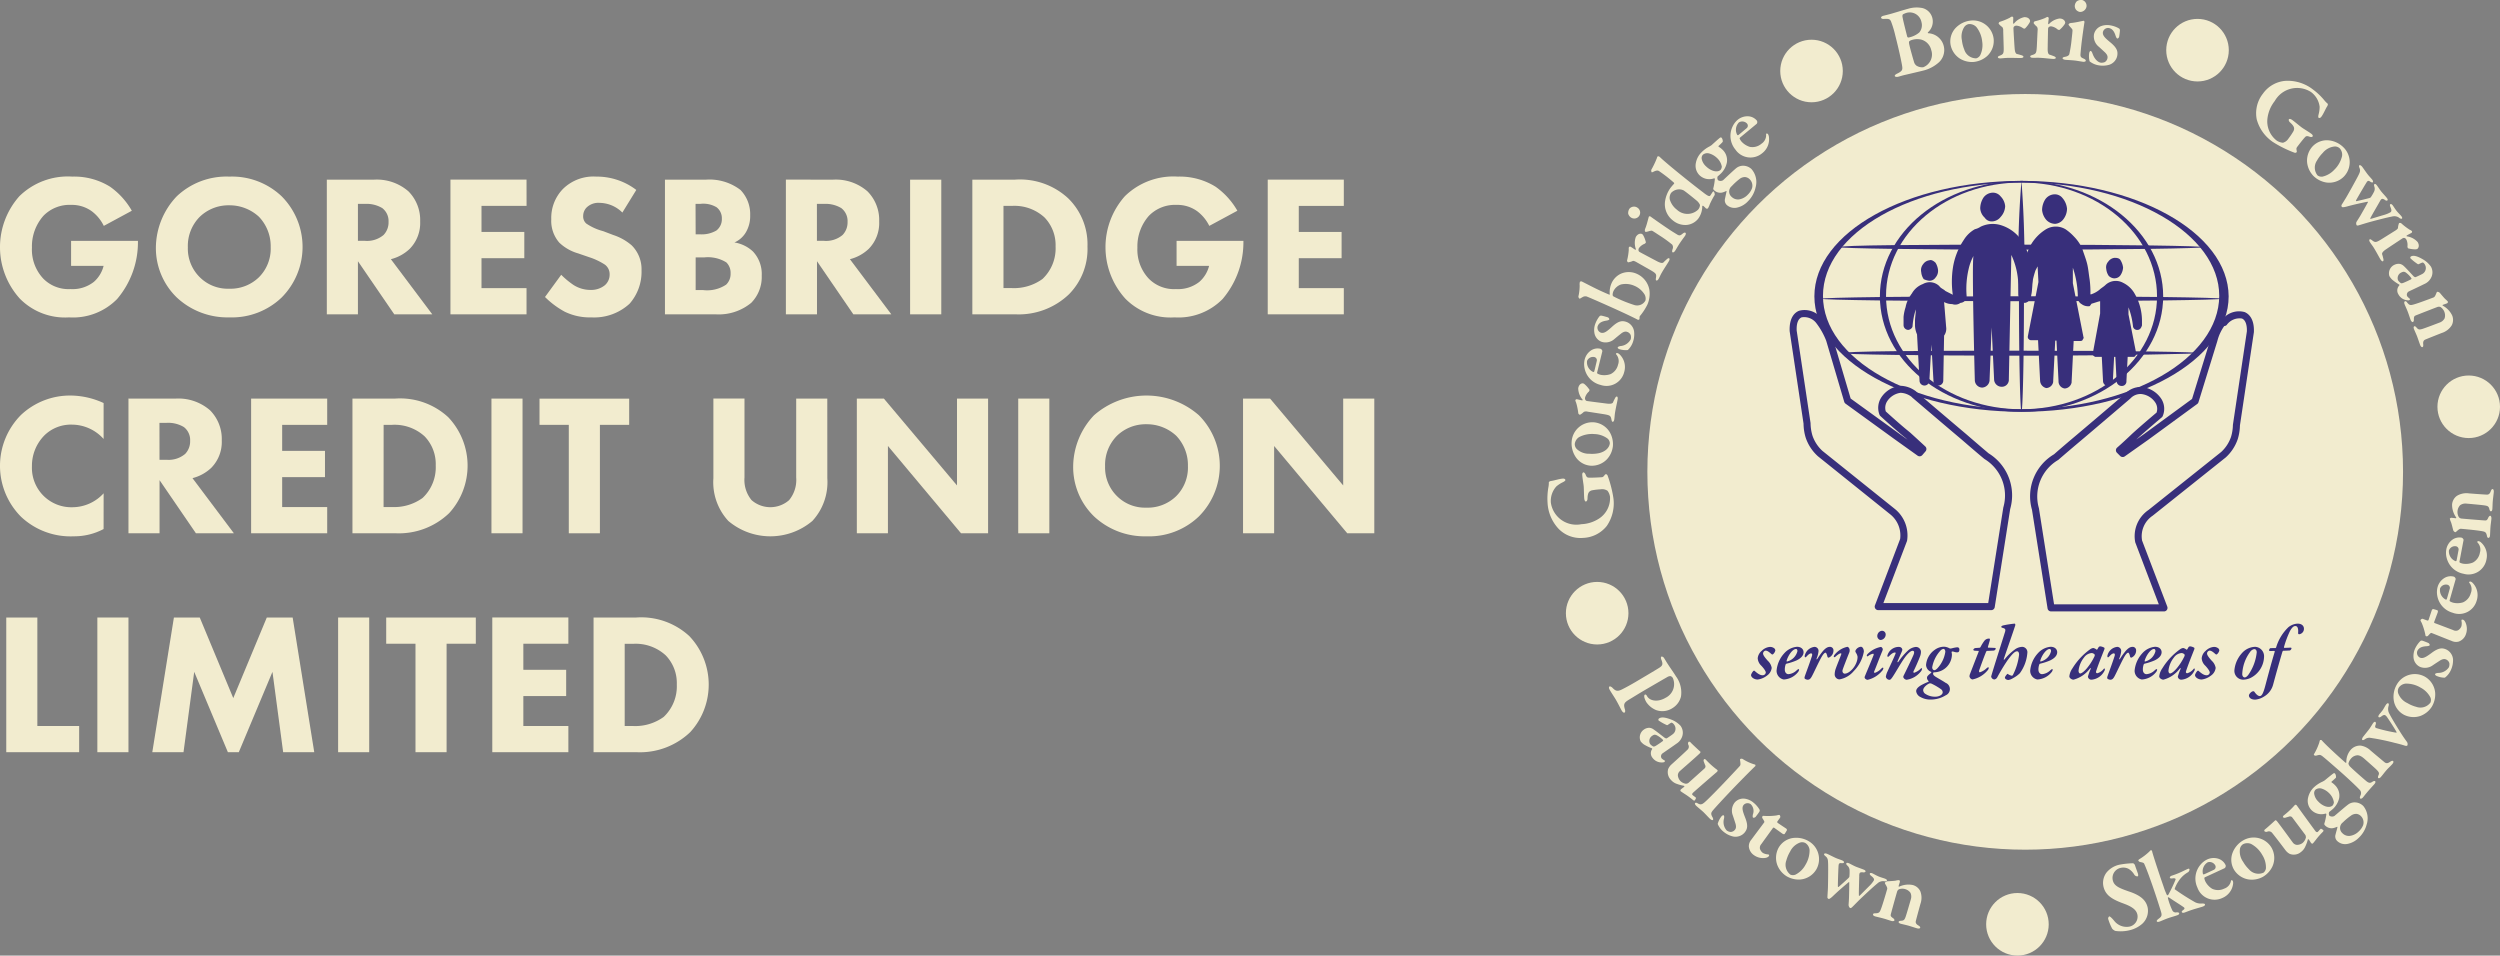 <svg xmlns="http://www.w3.org/2000/svg" width="200.45" height="76.618" viewBox="0 0 200.45 76.618">
  <rect x="0" y="0" width="200.45" height="76.618" fill="#808080" stroke="none"/>
  <g id="logo_yellow" transform="translate(-1.43 -0.876)">
    <g id="Group_472" data-name="Group 472" transform="translate(125.505 0.876)">
      <g id="Group_470" data-name="Group 470">
        <path id="Path_794" data-name="Path 794" d="M220.626,68.92a1.851,1.851,0,0,0,.028-.36c0-.032.072-.093.183-.109.229-.025.623-.166.94-.19.1-.008.2.032.207.119,0,.04-.079.109-.194.166a2.39,2.39,0,0,0-.531.342,1.728,1.728,0,0,0-.442,1.305,2.061,2.061,0,0,0,2.444,1.724,2.8,2.8,0,0,0,1.4-.439,1.944,1.944,0,0,0,.9-1.746,1.06,1.06,0,0,0-.2-.494.776.776,0,0,0-.565-.117,5.076,5.076,0,0,0-.7.084c-.178.062-.332.136-.34.662,0,.119-.062.227-.134.233-.055,0-.118-.095-.13-.253-.022-.293-.024-.738-.04-.951-.015-.19-.095-.621-.117-.913-.011-.15.039-.217.1-.223.048,0,.126.078.164.171.091.263.186.248.3.255.1.008.659-.01.983-.034.11-.008.14-.042.228-.145.043-.066.072-.093.128-.1.04,0,.108.055.128.11.049.131.141.395.228.706a8.963,8.963,0,0,1,.246,1.158,3.213,3.213,0,0,1-.536,2.172,2.542,2.542,0,0,1-1.9.962,2.438,2.438,0,0,1-1.972-.734,3.3,3.3,0,0,1-.879-2.065A5.158,5.158,0,0,1,220.626,68.92Z" transform="translate(-220.544 -29.887)" fill="#f2eccf"/>
        <path id="Path_795" data-name="Path 795" d="M225.719,60.666a1.653,1.653,0,0,1,1.3.79,1.916,1.916,0,0,1,.256,1.113,1.852,1.852,0,0,1-.481,1.066,1.689,1.689,0,0,1-1.257.516,1.582,1.582,0,0,1-1.192-.623,1.965,1.965,0,0,1-.379-1.3A1.666,1.666,0,0,1,225.719,60.666ZM224.368,62.8a1.406,1.406,0,0,0,1.016.39,2.753,2.753,0,0,0,.766-.046c.564-.131.857-.478.878-.811a.533.533,0,0,0-.183-.361,1.863,1.863,0,0,0-1.058-.361,2.233,2.233,0,0,0-1.216.241.758.758,0,0,0-.353.55A.563.563,0,0,0,224.368,62.8Z" transform="translate(-222.027 -26.808)" fill="#f2eccf"/>
        <path id="Path_796" data-name="Path 796" d="M224.727,57.541a5.008,5.008,0,0,0-.172-.837.677.677,0,0,1-.065-.2c.008-.047.086-.083.109-.079.141.022.286.069.434.093.024,0,.062-.031.042-.058a1.425,1.425,0,0,1-.354-.907c.054-.344.283-.421.392-.4a.363.363,0,0,1,.118.066,2.174,2.174,0,0,1,.4.456.293.293,0,0,1-.054.136,1.028,1.028,0,0,0-.3.459.274.274,0,0,0,.016.2.187.187,0,0,0,.146.1c.156.025,1.524.2,1.643.212.245.022.4-.01.435-.116.028-.076.109-.232.155-.321.059-.119.118-.142.15-.137.062.01.079.109.059.234-.037.234-.14.635-.214,1.1-.025.164-.028.332-.057.512-.014.094-.054.192-.14.178-.055-.008-.075-.132-.089-.2-.057-.3-.14-.327-.61-.409l-1.291-.2a.463.463,0,0,0-.307.015,1.332,1.332,0,0,1-.318.239C224.844,57.664,224.737,57.631,224.727,57.541Z" transform="translate(-222.255 -24.415)" fill="#f2eccf"/>
        <path id="Path_797" data-name="Path 797" d="M226.3,50.368a.964.964,0,0,1,.75-.126c.054.013.166.122.143.215l-.413,1.678a.09.09,0,0,0,.033.1.979.979,0,0,0,.27.1,1.5,1.5,0,0,0,.774-.062,1.11,1.11,0,0,0,.6-.76.818.818,0,0,0-.1-.759c-.038-.042-.075-.092-.067-.122s.071-.057.117-.045a.439.439,0,0,1,.178.109,1.407,1.407,0,0,1,.367,1.4,1.459,1.459,0,0,1-1.9,1.044,1.716,1.716,0,0,1-1.284-1.352,1.57,1.57,0,0,1,.009-.668A1.237,1.237,0,0,1,226.3,50.368Zm.155,1.728a.067.067,0,0,0,.091-.035c.057-.2.108-.439.2-.824a.259.259,0,0,0-.2-.334.517.517,0,0,0-.576.315A.855.855,0,0,0,226.458,52.1Z" transform="translate(-222.796 -22.277)" fill="#f2eccf"/>
        <path id="Path_798" data-name="Path 798" d="M227.438,45.836a1.613,1.613,0,0,1,.174-.242.2.2,0,0,1,.151-.024c.11.02.438.115.491.132s.137.113.119.166-.138.087-.236.1c-.371.058-.608.187-.7.458a.427.427,0,0,0,.256.505c.27.091.532-.138.869-.442.564-.529.857-.531,1.195-.416a.96.96,0,0,1,.6.73,1.852,1.852,0,0,1-.069.822,1.576,1.576,0,0,1-.429.7,1.663,1.663,0,0,1-.664-.066c-.112-.038-.157-.1-.147-.134.025-.075.126-.1.234-.121a1.013,1.013,0,0,0,.809-.538.653.653,0,0,0,0-.334.455.455,0,0,0-.287-.264c-.127-.043-.283-.029-.515.161-.2.16-.287.229-.5.409a1.058,1.058,0,0,1-1.016.233.911.911,0,0,1-.593-.719,1.406,1.406,0,0,1,.063-.707A2.108,2.108,0,0,1,227.438,45.836Z" transform="translate(-223.416 -20.259)" fill="#f2eccf"/>
        <path id="Path_799" data-name="Path 799" d="M230.618,40.806a2.173,2.173,0,0,1-.158,1.206,4.646,4.646,0,0,1-.587.9c-.027.023-.043.076-.039.165a.478.478,0,0,1-.013.107.111.111,0,0,1-.13.037c-.548-.289-1.8-.86-2.4-1.126-.687-.307-1.609-.712-1.724-.746a.444.444,0,0,0-.293.052c-.163.092-.22.144-.257.128a.219.219,0,0,1-.086-.177,3.871,3.871,0,0,0,.1-.894.791.791,0,0,1,.02-.278.161.161,0,0,1,.151-.027c.5.251,1.078.561,1.642.813.166.075.391.175.553.24.022.01.053,0,.049-.013a1.792,1.792,0,0,1,.127-.864,1.528,1.528,0,0,1,.733-.783,1.561,1.561,0,0,1,1.349.014A1.738,1.738,0,0,1,230.618,40.806Zm-2.263-.415a1.058,1.058,0,0,0-.619.548.738.738,0,0,0-.061.311.213.213,0,0,0,.053.093c.105.056.247.128.4.2a10.9,10.9,0,0,0,1.288.5.762.762,0,0,0,.5-.018.734.734,0,0,0,.393-.353.713.713,0,0,0-.059-.452,1.757,1.757,0,0,0-.839-.723A1.711,1.711,0,0,0,228.355,40.392Z" transform="translate(-222.449 -17.585)" fill="#f2eccf"/>
        <path id="Path_800" data-name="Path 800" d="M231.819,36.1a4.931,4.931,0,0,0,.134-.845.659.659,0,0,1,.011-.212.128.128,0,0,1,.13-.036c.125.07.243.165.374.24.021.012.068-.007.059-.039a1.432,1.432,0,0,1-.012-.974c.172-.3.413-.294.51-.24a.372.372,0,0,1,.087.1,2.153,2.153,0,0,1,.215.569c-.016.028-.066.1-.1.108a1.037,1.037,0,0,0-.44.325.281.281,0,0,0-.056.2.19.19,0,0,0,.1.14c.138.078,1.357.725,1.464.776.222.108.374.13.449.045.053-.061.184-.178.258-.245.1-.091.161-.091.189-.075.056.031.036.13-.027.24-.117.207-.355.546-.587.952-.082.145-.144.3-.234.46-.047.083-.118.161-.194.118-.048-.027-.024-.151-.014-.217.051-.3-.017-.356-.427-.6l-1.138-.646c-.123-.07-.236-.116-.293-.093a1.321,1.321,0,0,1-.383.111C231.886,36.254,231.8,36.185,231.819,36.1Z" transform="translate(-225.433 -15.227)" fill="#f2eccf"/>
        <path id="Path_801" data-name="Path 801" d="M232.711,30.217a.471.471,0,0,1-.14.858.481.481,0,0,1-.38-.071.569.569,0,0,1-.215-.294.611.611,0,0,1,.1-.41A.483.483,0,0,1,232.711,30.217Zm3.029,3.454c-.07.105-.163.159-.208.128s-.049-.1,0-.257a.369.369,0,0,0-.035-.365,9.553,9.553,0,0,0-1-.723c-.2-.131-.515-.341-.6-.381-.057-.028-.176.007-.387.067-.066.013-.126.031-.159.009-.053-.035-.058-.143-.007-.262.127-.306.244-.828.288-.951a.109.109,0,0,1,.117-.018c.21.158,1.089.769,1.472,1.023.2.136.441.283.677.429.2.125.281.063.448-.074.1-.077.169-.1.221-.062s.025.149-.036.242c-.031.046-.287.39-.383.536C236,33.224,235.815,33.558,235.74,33.671Z" transform="translate(-225.5 -13.567)" fill="#f2eccf"/>
        <path id="Path_802" data-name="Path 802" d="M237.066,25.209c.026-.02,0-.068-.016-.094a11.79,11.79,0,0,0-1.177-.917c-.054-.033-.153-.112-.468.053-.069.036-.119.047-.131.037a.263.263,0,0,1-.029-.206,6.892,6.892,0,0,0,.442-.925.4.4,0,0,1,.063-.142c.02-.025.112-.013.169.042.216.213.917.822,2.313,1.934.77.613,1.09.847,1.207.941.383.3.479.29.523.234s.163-.255.223-.33c.02-.024.073,0,.079,0a.492.492,0,0,1,.065.264,6.738,6.738,0,0,0-.4.757,1.538,1.538,0,0,1-.15.327.14.14,0,0,1-.147.006c-.049-.04-.127-.133-.221-.207a.059.059,0,0,0-.083.015,1.686,1.686,0,0,1-.316,1,1.338,1.338,0,0,1-.891.507,1.529,1.529,0,0,1-1.147-.356,1.632,1.632,0,0,1-.62-1.589,2.412,2.412,0,0,1,.426-1.019A3.526,3.526,0,0,1,237.066,25.209Zm-.344,1.247a1.6,1.6,0,0,0,.574.833,1.236,1.236,0,0,0,1.7-.006.594.594,0,0,0,.149-.378.95.95,0,0,0-.227-.313c-.212-.18-.827-.68-1.078-.849a.81.81,0,0,0-.337-.086.9.9,0,0,0-.674.285A.71.71,0,0,0,236.722,26.456Z" transform="translate(-226.916 -10.474)" fill="#f2eccf"/>
        <path id="Path_803" data-name="Path 803" d="M242.632,21.064a1.77,1.77,0,0,0,.184-.119c.134-.123.563-.512.675-.592a.1.1,0,0,1,.117.005.461.461,0,0,1,.092.335c-.033.034-.184.2-.329.322-.027.028,0,.072.006.072a1.379,1.379,0,0,1,.276.206,1.161,1.161,0,0,1,.386,1.018,1.691,1.691,0,0,1-.46.894c-.033.034-.173.164-.234.214-.045.034-.067.057-.067.09a.346.346,0,0,0,.041.252.372.372,0,0,0,.415,0c.257-.237.914-.868,1.1-1a.9.9,0,0,1,.42-.153.988.988,0,0,1,.753.265,1.578,1.578,0,0,1,.327,1.472,2.221,2.221,0,0,1-.6,1.1,1.712,1.712,0,0,1-.894.52.918.918,0,0,1-.8-.2.507.507,0,0,1-.16-.5c.038-.185.1-.466.125-.589.006-.028-.005-.05-.039-.039a1.424,1.424,0,0,1-.336.125.732.732,0,0,1-.657-.227.157.157,0,0,1-.033-.1,4.474,4.474,0,0,0,.13-.774c.006-.017-.028-.05-.067-.045a1.122,1.122,0,0,1-1.161-.246,1.068,1.068,0,0,1-.3-.962,1.606,1.606,0,0,1,.466-.888A2.434,2.434,0,0,1,242.632,21.064Zm-.617.995a1.1,1.1,0,0,0,.351.6c.361.356.905.539,1.172.268a.488.488,0,0,0,.089-.258,1.273,1.273,0,0,0-.419-.715,1.449,1.449,0,0,0-.579-.328.558.558,0,0,0-.515.093A.392.392,0,0,0,242.015,22.059Zm4.041,2.326a.718.718,0,0,0-.2-.7.6.6,0,0,0-.365-.172.688.688,0,0,0-.459.17,4.821,4.821,0,0,0-.608.558.557.557,0,0,0-.007.863.722.722,0,0,0,.6.2,1.237,1.237,0,0,0,.7-.385A1.353,1.353,0,0,0,246.057,24.385Z" transform="translate(-229.647 -9.317)" fill="#f2eccf"/>
        <path id="Path_804" data-name="Path 804" d="M247.893,17.341a.966.966,0,0,1,.678.344.226.226,0,0,1-.013.258l-1.33,1.1a.088.088,0,0,0-.031.1.963.963,0,0,0,.157.24,1.509,1.509,0,0,0,.66.411,1.115,1.115,0,0,0,.93-.257.82.82,0,0,0,.371-.669c-.006-.057-.006-.118.019-.139s.09,0,.121.033a.442.442,0,0,1,.078.193A1.41,1.41,0,0,1,249,20.3a1.46,1.46,0,0,1-2.147-.289,1.719,1.719,0,0,1-.228-1.851,1.562,1.562,0,0,1,.4-.531A1.237,1.237,0,0,1,247.893,17.341Zm-.9,1.481a.067.067,0,0,0,.093.025c.164-.126.348-.289.653-.541a.26.26,0,0,0,.041-.385.516.516,0,0,0-.65-.088A.853.853,0,0,0,246.99,18.822Z" transform="translate(-231.781 -8.016)" fill="#f2eccf"/>
        <path id="Path_805" data-name="Path 805" d="M271.537,3.928c-.021.014,0,.081.027.075a1.349,1.349,0,0,1,.874,2.313A2.924,2.924,0,0,1,271.15,7c-.215.054-1.064.254-1.412.334-.278.062-.458.125-.582.156s-.259.009-.277-.06.1-.148.182-.185c.445-.211.447-.335.411-.6-.025-.165-.167-.947-.554-2.468a8.3,8.3,0,0,0-.347-1.139c-.082-.159-.143-.209-.562-.184-.1.01-.207-.013-.229-.1-.015-.061.083-.127.182-.152l.507-.129c.246-.062,1.169-.354,1.484-.434a2.357,2.357,0,0,1,1.165-.051,1.094,1.094,0,0,1,.778.808A1.154,1.154,0,0,1,271.537,3.928Zm-1.751-1.55a1.593,1.593,0,0,0-.257.114.266.266,0,0,0-.038.14c.016.127.057.353.386,1.644a.107.107,0,0,0,.108.07,1.906,1.906,0,0,0,.854-.4.9.9,0,0,0,.183-.823A.959.959,0,0,0,269.785,2.378Zm1.2,2.131a1.378,1.378,0,0,0-.7.022.6.6,0,0,0-.247.12c-.017.029-.046.077.031.377.042.2.3,1.118.374,1.344a.573.573,0,0,0,.162.22.849.849,0,0,0,.55.138,1.092,1.092,0,0,0,.648-1.375A1.132,1.132,0,0,0,270.989,4.509Z" transform="translate(-241.031 -1.337)" fill="#f2eccf"/>
        <path id="Path_806" data-name="Path 806" d="M281.058,5.221a1.655,1.655,0,0,1-.537,1.424,1.916,1.916,0,0,1-1.047.455,1.851,1.851,0,0,1-1.136-.277,1.689,1.689,0,0,1-.738-1.14,1.582,1.582,0,0,1,.394-1.287,1.965,1.965,0,0,1,1.2-.61A1.665,1.665,0,0,1,281.058,5.221Zm-2.343-.937a1.409,1.409,0,0,0-.2,1.07,2.751,2.751,0,0,0,.187.745,1,1,0,0,0,.958.713.53.53,0,0,0,.321-.247,1.862,1.862,0,0,0,.161-1.106,2.233,2.233,0,0,0-.46-1.15.754.754,0,0,0-.6-.246A.559.559,0,0,0,278.715,4.285Z" transform="translate(-245.285 -2.134)" fill="#f2eccf"/>
        <path id="Path_807" data-name="Path 807" d="M284.475,3.642a5.008,5.008,0,0,0,.791-.324.652.652,0,0,1,.187-.1c.048,0,.1.069.1.092,0,.143-.015.294-.011.445,0,.024.041.054.065.029a1.428,1.428,0,0,1,.825-.516c.349-.01.466.2.469.311a.364.364,0,0,1-.044.128,2.146,2.146,0,0,1-.374.479.291.291,0,0,1-.143-.027,1.034,1.034,0,0,0-.506-.208.276.276,0,0,0-.2.054.189.189,0,0,0-.067.16c0,.159.085,1.536.1,1.655.023.245.083.386.195.407.08.014.248.065.344.093.128.036.161.09.163.122,0,.063-.092.1-.22.1-.237.007-.651-.021-1.118-.007-.166.005-.332.033-.514.039-.1,0-.2-.018-.2-.105,0-.055.116-.1.178-.124.282-.112.3-.2.289-.675-.006-.2-.023-.784-.039-1.307a.458.458,0,0,0-.072-.3,1.3,1.3,0,0,1-.293-.269C284.376,3.78,284.389,3.668,284.475,3.642Z" transform="translate(-248.203 -1.892)" fill="#f2eccf"/>
        <path id="Path_808" data-name="Path 808" d="M289.288,3.619a4.943,4.943,0,0,0,.814-.262.645.645,0,0,1,.194-.086c.048,0,.092.075.091.1-.007.143-.038.292-.045.442,0,.024.036.057.061.035a1.428,1.428,0,0,1,.862-.45c.349.016.449.236.444.347a.352.352,0,0,1-.054.124,2.117,2.117,0,0,1-.411.448.294.294,0,0,1-.141-.039,1.027,1.027,0,0,0-.488-.246.28.28,0,0,0-.2.039.19.19,0,0,0-.079.155c-.007.159-.034,1.537-.032,1.657,0,.246.053.391.162.42.079.019.242.083.336.119.125.046.153.1.152.134,0,.063-.1.091-.227.084-.237-.011-.647-.071-1.114-.093-.166-.007-.333.008-.515,0-.1,0-.2-.033-.193-.12,0-.055.123-.089.187-.11.29-.089.31-.176.341-.65.01-.2.037-.784.063-1.306a.457.457,0,0,0-.049-.3,1.322,1.322,0,0,1-.271-.29C289.179,3.748,289.2,3.638,289.288,3.619Z" transform="translate(-250.196 -1.915)" fill="#f2eccf"/>
        <path id="Path_809" data-name="Path 809" d="M293.689,5.67c-.126-.015-.215-.073-.208-.129s.066-.088.229-.117c.187-.034.285-.118.31-.2a9.558,9.558,0,0,0,.19-1.223c.028-.236.071-.614.067-.71,0-.064-.086-.153-.235-.315-.041-.052-.084-.1-.08-.136.007-.063.1-.116.23-.125.331-.025.848-.157.978-.174.039,0,.071.072.069.1-.046.258-.194,1.318-.246,1.775-.028.244-.053.52-.076.8-.02.237.071.279.268.366.114.053.164.106.156.17s-.122.089-.232.076c-.055-.006-.478-.08-.651-.1C294.2,5.7,293.823,5.685,293.689,5.67ZM295.4,1.409a.524.524,0,0,1-.528.425.53.53,0,0,1-.3-.163.486.486,0,0,1-.109-.372.577.577,0,0,1,.165-.324.606.606,0,0,1,.411-.1A.48.48,0,0,1,295.4,1.409Z" transform="translate(-252.179 -0.876)" fill="#f2eccf"/>
        <path id="Path_810" data-name="Path 810" d="M299.388,4.575a1.581,1.581,0,0,1,.265.138.2.2,0,0,1,.045.146c0,.112-.051.45-.061.5-.013.07-.093.152-.147.142s-.106-.125-.137-.219c-.111-.359-.272-.574-.553-.626a.427.427,0,0,0-.463.326c-.052.28.212.507.562.8.6.483.647.773.582,1.123a.957.957,0,0,1-.636.7,1.875,1.875,0,0,1-.823.049,1.576,1.576,0,0,1-.754-.325,1.654,1.654,0,0,1-.03-.666c.022-.117.08-.171.111-.165.078.014.117.11.154.213.176.484.453.689.647.725a.656.656,0,0,0,.331-.044.453.453,0,0,0,.221-.322c.025-.132-.011-.284-.232-.486-.186-.172-.268-.251-.476-.435a1.057,1.057,0,0,1-.376-.972.91.91,0,0,1,.627-.69,1.4,1.4,0,0,1,.708-.038A2.1,2.1,0,0,1,299.388,4.575Z" transform="translate(-253.799 -2.412)" fill="#f2eccf"/>
        <path id="Path_811" data-name="Path 811" d="M326.373,13.889a1.83,1.83,0,0,0,.254.256c.026.019.023.116-.037.21-.13.19-.28.582-.468.837-.061.083-.155.131-.225.08-.032-.023-.032-.131,0-.255a2.377,2.377,0,0,0,.086-.626,1.727,1.727,0,0,0-.7-1.186,2.061,2.061,0,0,0-2.9.73,2.8,2.8,0,0,0-.578,1.347,1.943,1.943,0,0,0,.737,1.822,1.06,1.06,0,0,0,.5.173.779.779,0,0,0,.456-.353,5.14,5.14,0,0,0,.394-.587c.07-.175.113-.34-.28-.689-.092-.077-.133-.2-.09-.253s.149-.028.277.066c.236.174.575.463.747.589.153.113.533.333.769.507.121.089.139.172.1.223s-.14.044-.236.014c-.259-.1-.31-.021-.388.059s-.422.506-.614.768c-.066.089-.059.134-.04.267.023.076.023.116-.009.16a.176.176,0,0,1-.166.025c-.132-.048-.392-.15-.685-.287a8.894,8.894,0,0,1-1.039-.568,3.205,3.205,0,0,1-1.3-1.822,2.539,2.539,0,0,1,.508-2.067,2.436,2.436,0,0,1,1.841-1.017,3.3,3.3,0,0,1,2.139.678A5.188,5.188,0,0,1,326.373,13.889Z" transform="translate(-264.07 -5.832)" fill="#f2eccf"/>
        <path id="Path_812" data-name="Path 812" d="M331.051,23.647a1.653,1.653,0,0,1-1.446.471,1.914,1.914,0,0,1-1.009-.532,1.849,1.849,0,0,1-.494-1.059,1.692,1.692,0,0,1,.428-1.288,1.581,1.581,0,0,1,1.25-.5,1.964,1.964,0,0,1,1.228.558A1.664,1.664,0,0,1,331.051,23.647Zm-.734-2.412a1.408,1.408,0,0,0-.959.515,2.781,2.781,0,0,0-.463.611,1,1,0,0,0,.042,1.193.535.535,0,0,0,.393.1,1.863,1.863,0,0,0,.963-.566,2.231,2.231,0,0,0,.61-1.078.755.755,0,0,0-.187-.626A.559.559,0,0,0,330.317,21.235Z" transform="translate(-267.192 -9.491)" fill="#f2eccf"/>
        <path id="Path_813" data-name="Path 813" d="M335.434,25.417c.088.112.079.19.048.215s-.1.022-.218-.06-.2-.068-.279.069c-.186.288-.789,1.328-.848,1.446-.01.039.01.063.038.061.2-.045.685-.156,1.017-.247a.385.385,0,0,0,.125-.059,3.631,3.631,0,0,0,.255-.433.517.517,0,0,0,.042-.407c-.042-.118-.046-.186.01-.23.031-.024.1-.005.186.107.069.087.235.349.357.5.089.112.329.366.442.509.078.1.082.168.045.2s-.122.025-.2-.041c-.161-.115-.243-.091-.274-.066a.632.632,0,0,0-.135.187c-.052.1-.63,1.082-.763,1.348-.015.032,0,.051.039.05.24-.067.661-.2,1.03-.307a2.3,2.3,0,0,0,.557-.228c.063-.049.112-.139-.008-.407-.039-.1-.069-.189-.012-.233s.134.016.193.091.186.287.294.424c.147.186.316.336.4.448.064.081.083.157.046.186-.062.049-.157-.007-.261-.087a.671.671,0,0,0-.532-.074c-.484.089-1.341.321-1.825.45-.344.1-.685.207-.824.247-.076.031-.168.031-.192,0a.3.3,0,0,1-.014-.261c.029-.053.222-.347.328-.531.191-.333.391-.682.593-1.053.012-.01-.017-.047-.041-.039-.5.1-1.082.228-1.6.37-.082.024-.4.112-.451.043a.153.153,0,0,1,0-.192c.022-.037.21-.336.328-.531.09-.142.819-1.444.99-1.79.119-.246.191-.373.1-.6-.049-.113-.057-.187-.019-.217s.121-.025.229.112c.088.112.338.48.451.623S335.341,25.3,335.434,25.417Z" transform="translate(-269.307 -11.017)" fill="#f2eccf"/>
        <path id="Path_814" data-name="Path 814" d="M339.471,32.469a4.858,4.858,0,0,0,.68.519.642.642,0,0,1,.181.112.126.126,0,0,1-.031.131c-.12.075-.26.135-.388.215-.02.013-.026.063.007.071a1.429,1.429,0,0,1,.862.452c.185.3.062.5-.032.562a.394.394,0,0,1-.133.027,2.144,2.144,0,0,1-.6-.082.293.293,0,0,1-.049-.138,1.024,1.024,0,0,0-.076-.541c-.037-.061-.08-.128-.146-.143a.187.187,0,0,0-.172.023c-.134.084-1.283.848-1.379.918-.2.144-.292.266-.253.373.028.075.07.246.093.343.033.129,0,.185-.024.2-.054.033-.131-.031-.2-.138-.126-.2-.311-.572-.558-.969-.089-.141-.2-.27-.293-.424-.05-.08-.085-.181-.011-.227.047-.029.144.05.2.092.239.187.321.155.728-.091l1.109-.693c.121-.076.213-.152.222-.213a1.336,1.336,0,0,1,.084-.389A.17.17,0,0,1,339.471,32.469Z" transform="translate(-271.014 -14.566)" fill="#f2eccf"/>
        <path id="Path_815" data-name="Path 815" d="M343.033,38.9a1.091,1.091,0,0,1-.528.464c-.276.14-1.131.54-1.209.579a.294.294,0,0,0-.15.405,1.718,1.718,0,0,0,.211.2c.025.014.022.024.015.046a.307.307,0,0,1-.088.071.9.9,0,0,1-.85-.484.575.575,0,0,1,.07-.7c.024-.022.017-.071,0-.078a3.585,3.585,0,0,1-.581-.408,1.232,1.232,0,0,1-.214-.283.758.758,0,0,1,.437-.907.741.741,0,0,1,.425-.056.637.637,0,0,1,.3.169c.143.123.647.676.779.814.071.07.143.087.171.073.067-.025.463-.209.551-.263a.54.54,0,0,0,.211-.7.447.447,0,0,0-.164-.2c-.029-.022-.107,0-.347.123a.1.1,0,0,1-.078,0,3.849,3.849,0,0,1-.6-.478.126.126,0,0,1,.052-.142c.2-.1.475-.046.98.249a2,2,0,0,1,.621.574A.923.923,0,0,1,343.033,38.9Zm-2.4.392a.288.288,0,0,0,.163-.012c.106-.036.411-.173.644-.292.028-.015.056-.065.045-.086a1.9,1.9,0,0,0-.475-.479c-.106-.053-.164-.077-.347.016a.489.489,0,0,0-.255.619A.813.813,0,0,0,340.635,39.288Z" transform="translate(-272.208 -16.586)" fill="#f2eccf"/>
        <path id="Path_816" data-name="Path 816" d="M344.71,42.283c.105.121.343.412.448.508a1.2,1.2,0,0,1,.207.21c.011.029-.05.112-.08.123-.081.031-.262.092-.328.117-.044.017-.02.058-.017.066a1.745,1.745,0,0,1,.759.788.939.939,0,0,1-.037.794,1.471,1.471,0,0,1-.794.609c-.155.059-1.239.489-1.339.536s-.175.143-.153.355c.016.155,0,.221-.06.243s-.137-.049-.185-.176c-.069-.177-.164-.472-.242-.679-.071-.185-.206-.473-.246-.576s-.054-.208.027-.24c.052-.02.128.044.194.13.132.145.213.156.463.078s1.168-.429,1.383-.511a.721.721,0,0,0,.382-.332.779.779,0,0,0-.005-.482.8.8,0,0,0-.335-.432.4.4,0,0,0-.191-.012c-.129.041-1.715.663-1.8.7s-.144.089-.131.347c0,.078-.033.157-.078.174s-.135-.042-.183-.168-.143-.42-.2-.576c-.1-.274-.237-.554-.285-.68s-.032-.217.035-.242.125.037.178.11c.174.213.247.228.53.145.23-.062.829-.274,1.576-.559.082-.031.136-.111.222-.331.036-.082.05-.113.073-.121A.288.288,0,0,1,344.71,42.283Z" transform="translate(-273.159 -18.801)" fill="#f2eccf"/>
      </g>
      <g id="Group_471" data-name="Group 471" transform="translate(4.93 39.223)">
        <path id="Path_817" data-name="Path 817" d="M234.371,95.556a.4.4,0,0,0-.17-.148.5.5,0,0,0-.289.087c-.14.074-.989.573-1.771,1.025-.615.362-1.058.642-1.223.738-.413.252-.531.349-.392.8.046.156.031.24-.031.276s-.164-.06-.22-.156c-.1-.178-.3-.588-.477-.888-.117-.2-.335-.521-.459-.733-.093-.157-.121-.268-.04-.317.048-.028.159.035.22.092.272.29.424.312.754.154.286-.14.745-.392,1.087-.594.225-.133,1.756-1.035,1.94-1.161.231-.155.316-.26.143-.664-.039-.1-.031-.194.01-.218s.132.006.194.08c.035.044.1.16.14.221.258.438.649.962.831,1.27a2.176,2.176,0,0,1,.41,1.618,1.5,1.5,0,0,1-.689.94,1.482,1.482,0,0,1-1.3.157,1.754,1.754,0,0,1-.791-.639,1.534,1.534,0,0,1-.161-.383c-.015-.12-.01-.188.052-.224.027-.016.1.007.129.062l.061.1c.169.287.76.51,1.471.091A1.22,1.22,0,0,0,234.371,95.556Z" transform="translate(-229.25 -80.421)" fill="#f2eccf"/>
        <path id="Path_818" data-name="Path 818" d="M237,104.018a1.1,1.1,0,0,1-.447.544c-.25.183-1.029.715-1.1.767a.293.293,0,0,0-.082.424,1.649,1.649,0,0,0,.241.168c.027.01.025.021.022.043a.3.3,0,0,1-.075.085.9.9,0,0,1-.918-.34.576.576,0,0,1-.046-.7c.022-.025.006-.073-.016-.076a3.594,3.594,0,0,1-.639-.308,1.271,1.271,0,0,1-.257-.244.759.759,0,0,1,.284-.966.734.734,0,0,1,.411-.124.631.631,0,0,1,.322.118c.161.1.747.563.9.677.082.058.155.063.181.045.062-.036.423-.281.5-.348a.541.541,0,0,0,.095-.729.439.439,0,0,0-.195-.172c-.031-.016-.1.018-.322.177a.1.1,0,0,1-.076.017,3.963,3.963,0,0,1-.669-.375.128.128,0,0,1,.029-.149c.185-.136.461-.122,1.008.087a2.008,2.008,0,0,1,.706.466A.925.925,0,0,1,237,104.018Zm-2.3.775a.277.277,0,0,0,.159-.038c.1-.053.377-.237.588-.392.025-.019.045-.072.031-.092a1.871,1.871,0,0,0-.546-.4c-.114-.035-.173-.049-.34.072a.489.489,0,0,0-.151.652A.818.818,0,0,0,234.7,104.794Z" transform="translate(-231.138 -84.159)" fill="#f2eccf"/>
        <path id="Path_819" data-name="Path 819" d="M239.025,109.271a.43.43,0,0,0,.194-.057l1.322-1.185a.228.228,0,0,0,.046-.222c-.055-.121-.084-.212-.123-.315a.181.181,0,0,1,.022-.19c.024-.022.106,0,.15.048a6.6,6.6,0,0,0,.775.71,1.015,1.015,0,0,1,.15.12c.037.041-.018.122-.041.143-.223.179-1.738,1.5-1.926,1.673-.018.016-.1.108-.038.172s.211.152.28.228c.021.024-.078.187-.091.209s-.1.017-.128-.013a6.222,6.222,0,0,0-.664-.491c-.119-.074-.336-.22-.352-.238a.122.122,0,0,1,.025-.139c.035-.032.152-.116.258-.2.029-.026.027-.077.01-.084a3.371,3.371,0,0,1-.636-.175,1.076,1.076,0,0,1-.426-.3.891.891,0,0,1-.222-.877,1.063,1.063,0,0,1,.249-.351c.42-.375.987-.895,1.289-1.187a.33.33,0,0,0,.068-.422.215.215,0,0,1,.029-.217.119.119,0,0,1,.149.036c.148.165.774.733.8.757s-.023.1-.046.126c-.438.414-1.339,1.189-1.61,1.433a.459.459,0,0,0-.153.339.764.764,0,0,0,.184.431A.8.8,0,0,0,239.025,109.271Z" transform="translate(-232.859 -85.653)" fill="#f2eccf"/>
        <path id="Path_820" data-name="Path 820" d="M245.255,108.33a3.67,3.67,0,0,0,.994.448c.028.005.037.1.015.123-.207.186-1.336,1.323-2.153,2.187-.424.45-1.137,1.216-1.283,1.405-.108.149-.15.24.009.51.053.105.066.172.028.212s-.157-.018-.221-.078c-.138-.131-.445-.464-.549-.562-.133-.125-.437-.369-.558-.483s-.129-.2-.1-.227c.06-.063.157-.016.231.033.24.128.356.074.656-.21.262-.243.889-.872,1.749-1.783.289-.306.8-.848.952-1.02.054-.069.058-.131.036-.337-.026-.134-.028-.19,0-.219A.2.2,0,0,1,245.255,108.33Z" transform="translate(-234.529 -86.695)" fill="#f2eccf"/>
        <path id="Path_821" data-name="Path 821" d="M247.856,114.618a1.626,1.626,0,0,1,.164.249.2.2,0,0,1-.031.149c-.059.1-.264.368-.3.411s-.155.088-.2.052-.031-.16-.012-.258a.759.759,0,0,0-.177-.817.428.428,0,0,0-.563.057c-.182.22-.062.546.1.971.292.716.188.99-.04,1.265a.959.959,0,0,1-.9.3,1.854,1.854,0,0,1-.743-.359,1.572,1.572,0,0,1-.5-.651,1.66,1.66,0,0,1,.3-.6c.075-.091.152-.109.177-.089.061.051.048.153.03.262a1.01,1.01,0,0,0,.212.949.649.649,0,0,0,.31.123.455.455,0,0,0,.35-.173c.086-.1.128-.254.034-.538-.078-.241-.111-.351-.2-.612a1.059,1.059,0,0,1,.146-1.033.911.911,0,0,1,.884-.3,1.4,1.4,0,0,1,.637.313A2.118,2.118,0,0,1,247.856,114.618Z" transform="translate(-235.934 -89.148)" fill="#f2eccf"/>
        <path id="Path_822" data-name="Path 822" d="M252.06,117.362c.026.018.078.1.046.14.014-.019-.114.2-.17.278s-.178-.01-.223-.042l-.612-.439a.082.082,0,0,0-.1,0c-.23.322-.666.917-.938,1.3a.438.438,0,0,0-.114.377.655.655,0,0,0,.237.335.984.984,0,0,0,.348.113.283.283,0,0,1,.142.033c.019.014.022.065-.029.135a.478.478,0,0,1-.237.114,1.245,1.245,0,0,1-.951-.224.935.935,0,0,1-.4-.706.827.827,0,0,1,.212-.541c.17-.238.865-1.155,1.027-1.381.032-.045-.045-.168-.144-.317a.15.15,0,0,1,0-.165.076.076,0,0,1,.074-.035,4.963,4.963,0,0,0,1.046-.031c.142-.035.224-.054.25-.036a.2.2,0,0,1,.05.2l-.23.322a.093.093,0,0,0,.016.1C251.5,116.993,252.034,117.343,252.06,117.362Z" transform="translate(-237.843 -90.146)" fill="#f2eccf"/>
        <path id="Path_823" data-name="Path 823" d="M256.135,122.05a1.656,1.656,0,0,1-1.292.8,1.918,1.918,0,0,1-1.107-.276,1.851,1.851,0,0,1-.733-.911,1.691,1.691,0,0,1,.109-1.353,1.583,1.583,0,0,1,1.095-.78,1.969,1.969,0,0,1,1.326.249A1.664,1.664,0,0,1,256.135,122.05Zm-1.289-2.168a1.409,1.409,0,0,0-.807.729,2.762,2.762,0,0,0-.3.7,1,1,0,0,0,.326,1.149.532.532,0,0,0,.4,0,1.86,1.86,0,0,0,.8-.779,2.23,2.23,0,0,0,.335-1.191.752.752,0,0,0-.331-.563A.556.556,0,0,0,254.846,119.883Z" transform="translate(-239.513 -91.553)" fill="#f2eccf"/>
        <path id="Path_824" data-name="Path 824" d="M261.158,122.273c.131.056.16.129.144.166s-.081.069-.22.052-.2.032-.213.193c-.027.343-.061,1.545-.057,1.677.01.039.039.051.063.036.152-.134.527-.464.777-.7a.387.387,0,0,0,.082-.112,3.69,3.69,0,0,0,.018-.5.518.518,0,0,0-.157-.378c-.093-.084-.129-.142-.1-.208.016-.036.083-.05.213.005.1.044.374.2.556.274.131.056.464.165.631.238.117.05.152.109.133.152s-.1.08-.2.061c-.2-.024-.257.036-.273.072a.638.638,0,0,0-.029.229c0,.113-.039,1.253-.029,1.55,0,.035.024.045.058.025.178-.174.487-.489.759-.761a2.318,2.318,0,0,0,.382-.465c.032-.073.033-.177-.2-.354-.082-.07-.149-.134-.121-.2s.125-.05.212-.012.3.164.46.233c.219.094.439.146.57.2.095.041.148.1.129.142-.032.073-.142.069-.271.048a.677.677,0,0,0-.5.189c-.383.31-1.027.922-1.391,1.266-.255.253-.5.508-.608.61-.053.063-.132.106-.169.091-.087-.037-.118-.146-.137-.224,0-.06.03-.41.036-.623.01-.384.019-.786.02-1.209.006-.014-.038-.033-.054-.014-.39.324-.844.716-1.228,1.086-.06.06-.3.287-.376.252a.151.151,0,0,1-.092-.169c0-.042.024-.4.036-.623.012-.168.033-1.661.018-2.048-.012-.273-.01-.418-.2-.578-.1-.076-.139-.138-.121-.181s.095-.08.255-.011c.131.057.527.262.694.334S261.019,122.213,261.158,122.273Z" transform="translate(-242.457 -92.508)" fill="#f2eccf"/>
        <path id="Path_825" data-name="Path 825" d="M267.774,125.593c.16-.012.536-.028.675-.054a1.152,1.152,0,0,1,.292-.04c.03.008.059.108.05.138-.024.083-.084.264-.1.333-.014.046.035.052.042.053a1.744,1.744,0,0,1,1.086-.134.938.938,0,0,1,.613.506,1.468,1.468,0,0,1,.01,1c-.046.16-.352,1.285-.375,1.394s.009.225.192.335c.134.08.177.133.159.194s-.122.08-.252.044c-.183-.053-.476-.153-.689-.215-.191-.054-.5-.119-.609-.15s-.2-.082-.174-.165c.015-.053.112-.075.22-.077.195-.019.253-.076.34-.323s.358-1.192.421-1.413a.714.714,0,0,0-.036-.505.778.778,0,0,0-.388-.285.8.8,0,0,0-.547.008.4.4,0,0,0-.123.146c-.045.128-.5,1.771-.518,1.864-.024.109-.016.169.2.313.061.05.106.121.092.166s-.114.083-.243.045c-.145-.041-.423-.138-.583-.183-.282-.081-.586-.143-.715-.181s-.193-.1-.173-.173.1-.078.195-.076c.276-.012.331-.062.435-.337.088-.221.278-.827.5-1.6.024-.084-.008-.176-.131-.375-.044-.079-.06-.108-.053-.131A.288.288,0,0,1,267.774,125.593Z" transform="translate(-245.464 -94.152)" fill="#f2eccf"/>
        <path id="Path_826" data-name="Path 826" d="M301.633,123.109a.4.4,0,0,1,.138.139c.024.1.24.677.246.708.027.116.02.191-.027.2a.283.283,0,0,1-.265-.126,1.327,1.327,0,0,0-.46-.471.929.929,0,0,0-.669-.072.825.825,0,0,0-.6.986c.106.456.5.624,1.3.9,1.085.358,1.385.81,1.495,1.281a1.407,1.407,0,0,1-.416,1.293,2.35,2.35,0,0,1-1.017.529,2.993,2.993,0,0,1-1.159.058.63.63,0,0,1-.254-.185,4.289,4.289,0,0,1-.322-.788.234.234,0,0,1,.085-.191c.062-.014.228.142.4.354a1.264,1.264,0,0,0,1.239.462.82.82,0,0,0,.623-.96c-.076-.324-.31-.6-1.128-.894-.909-.334-1.432-.66-1.592-1.348a1.369,1.369,0,0,1,.236-1.121,1.835,1.835,0,0,1,1.142-.656A6.551,6.551,0,0,1,301.633,123.109Z" transform="translate(-259.598 -93.116)" fill="#f2eccf"/>
        <path id="Path_827" data-name="Path 827" d="M307.157,123.209c.449-.157.854-.392,1.056-.463a.065.065,0,0,1,.089.036c.031.09-.067.217-.094.235a2.18,2.18,0,0,0-.784.737,2.635,2.635,0,0,0-.3.592c0,.018,0,.05.011.054a18.3,18.3,0,0,0,1.634,1.04,1.029,1.029,0,0,0,.545.094c.134,0,.219.024.23.054.031.09-.048.152-.19.2-.18.063-.689.191-1.076.335l-.356.134c-.083.029-.2.046-.232-.037-.016-.045.011-.088.125-.17s.116-.15.035-.214c-.282-.2-.545-.355-1.062-.7-.109-.071-.165-.11-.195-.1s-.017.048-.014.08a5.342,5.342,0,0,0,.339.941.3.3,0,0,0,.359.185c.09-.006.183.02.2.057.034.1-.08.154-.163.183-.187.066-.531.161-.718.228-.262.092-.574.235-.671.268-.157.055-.222.037-.243-.024s.083-.147.169-.211c.2-.146.245-.237.2-.447-.035-.148-.41-1.335-.754-2.316-.339-.965-.529-1.436-.625-1.637-.029-.058-.082-.089-.3-.131a.223.223,0,0,1-.168-.118c-.007-.022.024-.076.087-.114a4.64,4.64,0,0,0,.783-.595c.062-.063.1-.109.134-.123s.1.042.1.074c.039.23.652,2.074.91,2.807a5.41,5.41,0,0,0,.272.7c.021.035.038.037.076.024s.054-.061.091-.123a11.383,11.383,0,0,0,.532-1.12c.016-.048.007-.146-.263-.1-.112.015-.181-.012-.194-.049s.039-.131.113-.157Z" transform="translate(-261.759 -92.315)" fill="#f2eccf"/>
        <path id="Path_828" data-name="Path 828" d="M314.147,122.428a.964.964,0,0,1,.566.508.225.225,0,0,1-.079.245l-1.57.724a.088.088,0,0,0-.056.087.986.986,0,0,0,.091.272,1.5,1.5,0,0,0,.532.566,1.111,1.111,0,0,0,.965-.008.82.82,0,0,0,.532-.551c.009-.056.025-.116.054-.129s.088.02.108.063a.441.441,0,0,1,.025.207,1.405,1.405,0,0,1-.863,1.157,1.458,1.458,0,0,1-2-.833,1.716,1.716,0,0,1,.257-1.846,1.564,1.564,0,0,1,.528-.409A1.238,1.238,0,0,1,314.147,122.428Zm-1.254,1.2a.066.066,0,0,0,.083.049c.191-.079.411-.189.771-.355a.26.26,0,0,0,.139-.361.516.516,0,0,0-.606-.253A.852.852,0,0,0,312.893,123.626Z" transform="translate(-265.269 -92.793)" fill="#f2eccf"/>
        <path id="Path_829" data-name="Path 829" d="M320.592,120.272a1.655,1.655,0,0,1,.077,1.519,1.915,1.915,0,0,1-.777.836,1.85,1.85,0,0,1-1.151.2,1.691,1.691,0,0,1-1.133-.749,1.577,1.577,0,0,1-.152-1.335,1.955,1.955,0,0,1,.858-1.04A1.664,1.664,0,0,1,320.592,120.272Zm-2.52.079a1.408,1.408,0,0,0,.247,1.059,2.745,2.745,0,0,0,.468.607,1,1,0,0,0,1.163.271.535.535,0,0,0,.2-.354,1.862,1.862,0,0,0-.3-1.077,2.224,2.224,0,0,0-.881-.87.756.756,0,0,0-.653.016A.561.561,0,0,0,318.072,120.351Z" transform="translate(-267.472 -91.538)" fill="#f2eccf"/>
        <path id="Path_830" data-name="Path 830" d="M325.379,117.445a.432.432,0,0,0-.04-.2l-1.064-1.423a.229.229,0,0,0-.217-.065c-.126.044-.219.065-.325.1a.183.183,0,0,1-.188-.038c-.019-.025.01-.107.061-.144a6.622,6.622,0,0,0,.777-.71.975.975,0,0,1,.133-.139c.044-.033.121.029.139.054.159.237,1.347,1.865,1.5,2.068.014.019.1.1.168.053s.17-.2.253-.258c.025-.019.179.094.2.108s.007.1-.024.127a5.982,5.982,0,0,0-.548.618c-.085.113-.25.315-.269.33a.12.12,0,0,1-.136-.036c-.029-.038-.1-.162-.176-.275-.024-.032-.074-.033-.083-.018a3.335,3.335,0,0,1-.23.618,1.082,1.082,0,0,1-.335.4.89.89,0,0,1-.893.143,1.036,1.036,0,0,1-.328-.279c-.338-.451-.805-1.062-1.07-1.389a.331.331,0,0,0-.416-.105.215.215,0,0,1-.214-.048c-.024-.031-.008-.1.049-.146.178-.133.8-.707.824-.726s.1.032.122.057c.374.473,1.067,1.441,1.286,1.732a.46.46,0,0,0,.324.183.763.763,0,0,0,.446-.146A.808.808,0,0,0,325.379,117.445Z" transform="translate(-269.498 -89.517)" fill="#f2eccf"/>
        <path id="Path_831" data-name="Path 831" d="M329.379,111.036a1.9,1.9,0,0,0,.189-.11c.14-.117.587-.485.7-.559a.1.1,0,0,1,.117.01.47.47,0,0,1,.076.34c-.036.032-.193.189-.344.306-.029.027-.008.072,0,.073a1.341,1.341,0,0,1,.266.218,1.165,1.165,0,0,1,.338,1.035,1.691,1.691,0,0,1-.5.871c-.036.032-.181.155-.245.2-.046.032-.069.054-.071.087a.345.345,0,0,0,.029.254.372.372,0,0,0,.414.017c.268-.225.955-.824,1.15-.951a.9.9,0,0,1,.426-.133.987.987,0,0,1,.739.3,1.576,1.576,0,0,1,.258,1.486,2.224,2.224,0,0,1-.65,1.073,1.719,1.719,0,0,1-.917.478.919.919,0,0,1-.792-.241.506.506,0,0,1-.135-.511c.046-.183.126-.46.153-.582.007-.028,0-.051-.037-.041a1.446,1.446,0,0,1-.341.109.73.73,0,0,1-.645-.257.155.155,0,0,1-.029-.1,4.475,4.475,0,0,0,.166-.767c.006-.016-.026-.052-.065-.048a1.123,1.123,0,0,1-1.149-.3,1.07,1.07,0,0,1-.251-.976,1.6,1.6,0,0,1,.507-.865A2.421,2.421,0,0,1,329.379,111.036Zm-.663.965a1.1,1.1,0,0,0,.322.619c.343.373.879.581,1.159.323a.493.493,0,0,0,.1-.254,1.281,1.281,0,0,0-.384-.734,1.459,1.459,0,0,0-.563-.354.561.561,0,0,0-.519.068A.392.392,0,0,0,328.717,112Zm3.928,2.514a.718.718,0,0,0-.167-.708.6.6,0,0,0-.357-.189.691.691,0,0,0-.466.149,4.857,4.857,0,0,0-.633.529.556.556,0,0,0-.047.862.721.721,0,0,0,.585.226,1.238,1.238,0,0,0,.721-.351A1.355,1.355,0,0,0,332.645,114.515Z" transform="translate(-272.171 -87.583)" fill="#f2eccf"/>
        <path id="Path_832" data-name="Path 832" d="M332.825,106.105a1.49,1.49,0,0,1,.8.408c.381.323.826.693,1.094.917.154.124.271.1.454-.024.134-.093.2-.1.243-.061s.042.121-.068.246c-.151.173-.316.313-.452.468-.193.221-.28.356-.463.564-.094.108-.173.113-.208.082s-.03-.111.014-.209c.084-.18.045-.256-.136-.447-.121-.126-.866-.78-.985-.884-.3-.267-.486-.3-.619-.279a.716.716,0,0,0-.45.248.925.925,0,0,0-.215.413.5.5,0,0,0,.14.249c.3.3,1.105,1,1.284,1.147.208.172.326.181.488.069.108-.075.191-.086.227-.054.066.058,0,.169-.069.246-.042.048-.236.257-.481.537-.22.25-.343.428-.432.528-.057.066-.16.123-.214.076-.036-.031-.041-.109.033-.266a.384.384,0,0,0-.11-.465c-.187-.207-.877-.864-1.657-1.548-.447-.392-1.211-1.061-1.34-1.143-.159-.107-.207-.076-.461-.014a.217.217,0,0,1-.165-.04.068.068,0,0,1-.005-.079,4.55,4.55,0,0,0,.441-.984.251.251,0,0,1,.048-.139c.02-.024.105-.012.123,0,.4.463,1.811,1.724,1.917,1.808.012.01.063.012.066-.016a1.47,1.47,0,0,1,.308-.964A.993.993,0,0,1,332.825,106.105Z" transform="translate(-272.542 -85.545)" fill="#f2eccf"/>
        <path id="Path_833" data-name="Path 833" d="M335.959,103.167c.056-.078.457-.57.512-.648.12-.168.244-.381.3-.465.074-.1.143-.131.189-.1s.055.127.012.242c-.077.189-.012.235.136.272a12.471,12.471,0,0,0,1.518.346c.046,0,.04-.03.024-.061-.078-.163-.628-1.015-.782-1.223-.137-.176-.238-.171-.439-.012-.061.044-.144.092-.2.055s-.036-.113.038-.216c.056-.078.185-.218.273-.341s.185-.326.277-.455c.051-.071.132-.13.177-.1s.061.092.017.236a.763.763,0,0,0,.053.565c.2.388.505.888.8,1.362.323.515.4.616.618.92a.31.31,0,0,1,.039.3c-.023.032-.1.038-.185.013-.168-.051-.373-.12-.857-.233a18.277,18.277,0,0,0-1.894-.391.555.555,0,0,0-.45.1c-.108.069-.17.1-.228.061C335.873,103.368,335.9,103.251,335.959,103.167Z" transform="translate(-275.506 -83.291)" fill="#f2eccf"/>
        <path id="Path_834" data-name="Path 834" d="M342.863,96.529a1.655,1.655,0,0,1,.815,1.284,1.915,1.915,0,0,1-.264,1.11,1.855,1.855,0,0,1-.9.742,1.693,1.693,0,0,1-1.355-.095,1.58,1.58,0,0,1-.791-1.087,1.959,1.959,0,0,1,.234-1.329A1.665,1.665,0,0,1,342.863,96.529Zm-2.155,1.311a1.406,1.406,0,0,0,.738.8,2.726,2.726,0,0,0,.707.3A1,1,0,0,0,343.3,98.6a.538.538,0,0,0,0-.405,1.865,1.865,0,0,0-.788-.792,2.228,2.228,0,0,0-1.2-.323.755.755,0,0,0-.56.336A.561.561,0,0,0,340.708,97.84Z" transform="translate(-277.431 -81.491)" fill="#f2eccf"/>
        <path id="Path_835" data-name="Path 835" d="M343.542,91.824a1.585,1.585,0,0,1,.2-.223.2.2,0,0,1,.152-.008c.108.032.424.16.474.183s.125.127.1.178-.147.072-.246.079c-.375.019-.623.123-.743.382a.428.428,0,0,0,.2.529c.259.119.544-.082.911-.349.616-.468.908-.438,1.232-.289a.961.961,0,0,1,.52.788,1.873,1.873,0,0,1-.155.81,1.58,1.58,0,0,1-.5.652,1.668,1.668,0,0,1-.653-.135c-.108-.049-.146-.119-.133-.148.033-.072.135-.086.245-.1a1.015,1.015,0,0,0,.862-.451.658.658,0,0,0,.039-.331.457.457,0,0,0-.258-.293c-.122-.056-.279-.058-.529.106-.212.138-.309.2-.538.355a1.058,1.058,0,0,1-1.036.126.91.91,0,0,1-.515-.777,1.413,1.413,0,0,1,.136-.7A2.192,2.192,0,0,1,343.542,91.824Z" transform="translate(-278.662 -79.442)" fill="#f2eccf"/>
        <path id="Path_836" data-name="Path 836" d="M345.065,87.2c.011-.029.071-.1.123-.08-.023-.008.224.058.313.091s.037.174.017.226l-.263.705a.08.08,0,0,0,.024.094c.371.139,1.058.4,1.5.567a.438.438,0,0,0,.394.012.661.661,0,0,0,.262-.317,1,1,0,0,0,.018-.365.273.273,0,0,1-.005-.146c.009-.022.057-.038.138-.008s.135.136.171.2a1.245,1.245,0,0,1,.032.976.935.935,0,0,1-.577.571.83.83,0,0,1-.577-.063c-.274-.1-1.34-.534-1.6-.631-.052-.019-.151.087-.268.221a.152.152,0,0,1-.16.042.076.076,0,0,1-.052-.063,4.973,4.973,0,0,0-.3-1c-.071-.128-.11-.2-.1-.232.019-.052.129-.121.181-.1l.371.138a.094.094,0,0,0,.092-.041C344.854,87.834,345.053,87.232,345.065,87.2Z" transform="translate(-279.085 -77.505)" fill="#f2eccf"/>
        <path id="Path_837" data-name="Path 837" d="M347.1,82.605a.962.962,0,0,1,.754-.1c.053.015.161.129.134.22s-.374,1.3-.476,1.661a.089.089,0,0,0,.029.1.989.989,0,0,0,.266.109,1.506,1.506,0,0,0,.776-.032,1.114,1.114,0,0,0,.623-.737.819.819,0,0,0-.07-.763c-.037-.044-.072-.095-.063-.125s.073-.053.119-.04a.455.455,0,0,1,.173.116,1.407,1.407,0,0,1,.313,1.41,1.459,1.459,0,0,1-1.936.97,1.716,1.716,0,0,1-1.231-1.4,1.562,1.562,0,0,1,.035-.666A1.231,1.231,0,0,1,347.1,82.605Zm.088,1.733a.067.067,0,0,0,.091-.031c.065-.2.125-.435.234-.816a.259.259,0,0,0-.182-.341.516.516,0,0,0-.587.293A.853.853,0,0,0,347.189,84.338Z" transform="translate(-280.102 -75.49)" fill="#f2eccf"/>
        <path id="Path_838" data-name="Path 838" d="M348.284,77.158a.961.961,0,0,1,.742-.165c.054.01.172.114.153.207s-.254,1.331-.323,1.7a.088.088,0,0,0,.038.1.982.982,0,0,0,.274.084,1.5,1.5,0,0,0,.77-.1,1.112,1.112,0,0,0,.554-.79.819.819,0,0,0-.138-.753c-.041-.04-.08-.088-.074-.119s.068-.059.115-.051a.449.449,0,0,1,.182.1,1.408,1.408,0,0,1,.439,1.375,1.458,1.458,0,0,1-1.84,1.141,1.717,1.717,0,0,1-1.353-1.283,1.555,1.555,0,0,1-.025-.667A1.229,1.229,0,0,1,348.284,77.158Zm.245,1.717a.068.068,0,0,0,.088-.04c.046-.2.084-.443.159-.832a.259.259,0,0,0-.212-.323.516.516,0,0,0-.558.345A.853.853,0,0,0,348.529,78.875Z" transform="translate(-280.658 -73.106)" fill="#f2eccf"/>
        <path id="Path_839" data-name="Path 839" d="M348.59,73.441c-.042-.155-.129-.52-.18-.653a1.148,1.148,0,0,1-.095-.279c0-.032.095-.079.126-.076.087.008.276.033.347.039.048,0,.044-.044.045-.052a1.744,1.744,0,0,1-.337-1.041.943.943,0,0,1,.381-.7,1.473,1.473,0,0,1,.981-.2c.165.015,1.328.1,1.439.1s.22-.051.293-.252c.053-.147.1-.2.16-.193s.1.1.09.239c-.017.19-.06.5-.08.717-.018.2-.023.515-.032.626s-.043.211-.13.2c-.055-.005-.1-.1-.117-.2-.054-.188-.122-.234-.381-.273s-1.239-.127-1.468-.147a.722.722,0,0,0-.49.131.779.779,0,0,0-.206.435.8.8,0,0,0,.112.535.386.386,0,0,0,.166.095c.134.02,1.833.157,1.929.157.111,0,.169-.017.27-.255.038-.068.1-.126.146-.122s.1.1.091.231-.055.441-.07.606c-.026.292-.03.6-.042.737s-.067.209-.138.2-.1-.088-.112-.177c-.064-.268-.123-.314-.413-.364-.235-.045-.865-.118-1.663-.189-.087-.007-.171.04-.345.2-.069.057-.095.079-.118.076A.287.287,0,0,1,348.59,73.441Z" transform="translate(-280.893 -70.142)" fill="#f2eccf"/>
      </g>
      <circle id="Ellipse_763" data-name="Ellipse 763" cx="2.508" cy="2.508" r="2.508" transform="translate(18.665 3.185)" fill="#f2eccf"/>
      <circle id="Ellipse_764" data-name="Ellipse 764" cx="2.508" cy="2.508" r="2.508" transform="translate(49.614 1.515)" fill="#f2eccf"/>
      <circle id="Ellipse_765" data-name="Ellipse 765" cx="2.508" cy="2.508" r="2.508" transform="translate(71.359 30.108)" fill="#f2eccf"/>
      <circle id="Ellipse_766" data-name="Ellipse 766" cx="2.508" cy="2.508" r="2.508" transform="translate(35.175 71.602)" fill="#f2eccf"/>
      <circle id="Ellipse_767" data-name="Ellipse 767" cx="2.508" cy="2.508" r="2.508" transform="translate(1.478 46.658)" fill="#f2eccf"/>
      <circle id="Ellipse_768" data-name="Ellipse 768" cx="30.295" cy="30.295" r="30.295" transform="translate(8.011 7.538)" fill="#f2eccf"/>
    </g>
    <g id="Group_470-2" data-name="Group 470" transform="translate(144.918 15.379)">
      <path id="Path_794-2" data-name="Path 794" d="M300.314,39.028a.578.578,0,0,0,.492-.26,1.267,1.267,0,0,0,.2-.591,1.4,1.4,0,0,0-.2-.591c-.1-.2-.361-.2-.492-.2a.705.705,0,0,0-.493.3.668.668,0,0,0-.164.591,1.147,1.147,0,0,0,.2.558.71.71,0,0,0,.459.2" transform="translate(-274.265 -31.216)" fill="#382f7b"/>
      <path id="Path_795-2" data-name="Path 795" d="M274.111,39.36a.577.577,0,0,0,.492-.26.808.808,0,0,0,.2-.591,1.4,1.4,0,0,0-.2-.591c-.164-.164-.361-.26-.492-.2a.705.705,0,0,0-.492.3.748.748,0,0,0-.164.657,1.148,1.148,0,0,0,.2.558,1.517,1.517,0,0,0,.46.131" transform="translate(-262.898 -31.352)" fill="#382f7b"/>
      <path id="Path_796-2" data-name="Path 796" d="M282.769,30.464a.9.9,0,0,0,.69-.361,1.345,1.345,0,0,0,.361-.853,1.249,1.249,0,0,0-.361-.788.781.781,0,0,0-.69-.3.948.948,0,0,0-.689.394,1.62,1.62,0,0,0-.26.853,1.1,1.1,0,0,0,.361.755.664.664,0,0,0,.591.3" transform="translate(-266.534 -27.214)" fill="#382f7b"/>
      <path id="Path_797-2" data-name="Path 797" d="M291.588,30.762a.9.9,0,0,0,.689-.361,1.416,1.416,0,0,0,.3-.853,1.508,1.508,0,0,0-.361-.853.781.781,0,0,0-.69-.3.945.945,0,0,0-.689.394,1.622,1.622,0,0,0-.26.853,1.41,1.41,0,0,0,.3.755.96.96,0,0,0,.723.361" transform="translate(-270.331 -27.315)" fill="#382f7b"/>
      <path id="Path_798-2" data-name="Path 798" d="M281.282,36.518a6.121,6.121,0,0,0-.689-2.364,3.155,3.155,0,0,0-1.74-1.445,2.237,2.237,0,0,0-1.707.1,1.39,1.39,0,0,1-.459.2,2.452,2.452,0,0,0-.884.853,5.492,5.492,0,0,0-.885,2.3,7.5,7.5,0,0,0,0,2.1l-.591-.3c-.164-.164-.361-.2-.492-.394a1.1,1.1,0,0,0-1.313-.164,1.683,1.683,0,0,0-.884.755,2.777,2.777,0,0,0-.3.493,2.092,2.092,0,0,0-.2.591,3.75,3.75,0,0,0-.168.788v.69a.387.387,0,0,0,.361.361c.164,0,.361-.164.361-.3a5.762,5.762,0,0,1,.26-1.345c0,.361-.065.656-.065.952v.361a1.9,1.9,0,0,0,.164.69l.2,3.708a.394.394,0,1,0,.788,0l.164-2.888.164,2.888a.394.394,0,1,0,.788,0h0l.066-3.61a.949.949,0,0,0,.164-.689l-.164-2a1.382,1.382,0,0,0,.656.164.69.69,0,0,0,.657-.1.52.52,0,0,0,.493-.546v-.012a6.986,6.986,0,0,1,.164-2.167,4.055,4.055,0,0,1,.394-1.05c-.164.26.1,10.011.1,10.011a.605.605,0,0,0,.591.558.632.632,0,0,0,.591-.558v-.066l.164-4.2.2,4.2a.606.606,0,0,0,.591.558.56.56,0,0,0,.59-.528c0-.01,0-.02,0-.031v-.065l.2-9.947a5.955,5.955,0,0,1,.558,2.4v.788a.593.593,0,0,0,.459.558.5.5,0,0,0,.558-.394,7.35,7.35,0,0,0,.1-1.9h0" transform="translate(-261.831 -29.133)" fill="#382f7b"/>
      <path id="Path_799-2" data-name="Path 799" d="M293.178,39.141c.26-.066.492-.164.689-.2v.985l-.591,3.217c0,.1,0,.164.066.164.066.066.1.1.164.1H294l.1,1.936a.4.4,0,0,0,.394.394.364.364,0,0,0,.394-.332.379.379,0,0,0,0-.062l.1-1.936h.1l.1,1.936a.4.4,0,0,0,.394.394.364.364,0,0,0,.394-.332.386.386,0,0,0,0-.062l.1-1.936h.459c.1,0,.164-.066.164-.1a.254.254,0,0,0,.066-.164l-.625-3.151v-.558a5.942,5.942,0,0,1,.361,1.509.334.334,0,0,0,.361.3c.2,0,.3-.164.361-.361v-.358h0a4.346,4.346,0,0,0-.656-2.3,2.131,2.131,0,0,0-.853-.755,1.21,1.21,0,0,0-1.411.164c-.164.164-.361.26-.493.394a2.114,2.114,0,0,1-.656.361h-.066a7.694,7.694,0,0,0-.066-1.214c-.065-.394-.1-.853-.2-1.249s-.26-.788-.394-1.215a3.285,3.285,0,0,0-.657-.952,3.857,3.857,0,0,0-.689-.591,1.525,1.525,0,0,0-1.543,0,3.535,3.535,0,0,0-1.445,1.707,7.768,7.768,0,0,0-.591,2.4,8.546,8.546,0,0,0-.066,1.313.472.472,0,0,0,.394.492.553.553,0,0,0,.46-.459c.065-.361.065-.689.1-.952a7.315,7.315,0,0,1,.3-1.214c.066-.1.1-.2.164-.3l.065,1.249-.851,4.363c0,.1,0,.164.066.2a.212.212,0,0,0,.164.1h.591l.164,3.249a.635.635,0,0,0,.492.591.589.589,0,0,0,.558-.491v-.066l.164-3.249h.1l.164,3.249a.573.573,0,0,0,.492.591.59.59,0,0,0,.558-.492V45.38l.164-3.25h.558c.1,0,.164-.065.164-.1.065-.1.1-.164.065-.2l-.853-4.333V36.255a7.494,7.494,0,0,1,.4,2.393v.066a.581.581,0,0,0,.3.459.866.866,0,0,0,.657.164Z" transform="translate(-268.967 -29.294)" fill="#382f7b"/>
      <g id="Path_800-2" data-name="Path 800" transform="translate(19.282 10.434)">
        <path id="Path_840" data-name="Path 840" d="M299.615,69h-9.053a.284.284,0,0,1-.28-.239l-1.249-7.908a3.916,3.916,0,0,1,1.774-4.455c0-.005.561-.5,1.77-1.518,1.247-1.05,3.937-3.346,3.937-3.346l.05-.051a1.7,1.7,0,0,1,1.264-.476,2.133,2.133,0,0,1,1.588.972,1.481,1.481,0,0,1,.1,1.354.271.271,0,0,1-.079.109c-.012.01-1.252,1.055-1.994,1.732l-.042.041.638-.451,3.827-2.8,1.481-4.8h0c.136-.436.5-1.464.934-1.6l.043-.011A1.7,1.7,0,0,1,306.085,45c.294.123.783.494.74,1.607l-1.119,7.482a3.985,3.985,0,0,1-.173,1.089,3.5,3.5,0,0,1-.965,1.475l-5.858,4.672a1.976,1.976,0,0,0-.85,1.993l2.021,5.3a.284.284,0,0,1-.265.384Zm-8.812-.566h8.4l-1.889-4.966a2.539,2.539,0,0,1,1.059-2.6l5.826-4.648A2.923,2.923,0,0,0,304.994,55a3.579,3.579,0,0,0,.149-.964l1.119-7.488c.019-.54-.12-.917-.394-1.031a1.26,1.26,0,0,0-1.219.511.284.284,0,0,1-.2.091,3.591,3.591,0,0,0-.557,1.212l-1.509,4.89a.281.281,0,0,1-.1.145l-3.906,2.856-1.907,1.348a.285.285,0,0,1-.364-.031l-.26-.26a.282.282,0,0,1,.016-.415s.464-.4,1.2-1.106c.664-.605,1.707-1.49,1.959-1.7a.919.919,0,0,0-.089-.788,1.543,1.543,0,0,0-1.144-.7,1.105,1.105,0,0,0-.825.316l-.063.062c-.016.015-2.707,2.313-3.955,3.364s-1.8,1.536-1.8,1.538a3.392,3.392,0,0,0-1.557,3.877Zm11.308-16.292h0Z" transform="translate(-288.878 -44.914)" fill="#382f7b"/>
      </g>
      <g id="Path_801-2" data-name="Path 801" transform="translate(0 10.334)">
        <path id="Path_841" data-name="Path 841" d="M270.995,68.823h-9.059a.284.284,0,0,1-.265-.384l2.02-5.321a2.163,2.163,0,0,0-.786-1.972L257.1,56.485a3.522,3.522,0,0,1-.976-1.476,3.972,3.972,0,0,1-.178-1.139l-1.113-7.412c-.046-1.147.453-1.518.754-1.64a1.718,1.718,0,0,1,1.837.654l.015.018a6.316,6.316,0,0,1,.859,1.547l1.425,4.819,4.573,3.308L264.109,55c-.772-.61-1.953-1.694-2-1.74a.283.283,0,0,1-.074-.108,1.531,1.531,0,0,1,.138-1.374,2.088,2.088,0,0,1,1.542-.944,2.132,2.132,0,0,1,1.255.453l.091.088h0s2.677,2.285,3.921,3.331c1.214,1.05,1.8,1.541,1.8,1.542a3.956,3.956,0,0,1,1.733,4.464l-1.241,7.874A.283.283,0,0,1,270.995,68.823Zm-8.649-.566h8.407l1.211-7.669a3.423,3.423,0,0,0-1.508-3.882c-.036-.025-.627-.518-1.844-1.571-1.246-1.048-3.937-3.347-3.937-3.347l-.083-.081a1.549,1.549,0,0,0-.864-.311,1.525,1.525,0,0,0-1.075.677.965.965,0,0,0-.112.816c.241.22,1.255,1.141,1.934,1.678.772.7,1.231,1.13,1.231,1.13a.283.283,0,0,1,.02.395l-.26.3a.282.282,0,0,1-.377.043l-1.838-1.313-3.944-2.86a.286.286,0,0,1-.1-.149l-1.444-4.89a5.75,5.75,0,0,0-.767-1.378,1.222,1.222,0,0,0-1.2-.5c-.283.114-.426.492-.4,1.063l1.113,7.42a3.581,3.581,0,0,0,.155,1.009,2.926,2.926,0,0,0,.8,1.219l5.8,4.65a2.728,2.728,0,0,1,.987,2.527.309.309,0,0,1-.015.059Z" transform="translate(-254.826 -44.738)" fill="#382f7b"/>
      </g>
      <path id="Path_802-2" data-name="Path 802" d="M274.947,26.488c-9.19,0-16.608,4.135-16.608,9.256S265.757,45,274.947,45s16.608-4.169,16.608-9.256c-.033-5.121-7.451-9.256-16.608-9.256m0,18.313c-8.8,0-15.919-4.037-15.919-9.092s7.123-9.09,15.919-9.09c8.764,0,15.854,4.1,15.854,9.092-.033,5.022-7.09,9.09-15.854,9.09" transform="translate(-256.35 -26.488)" fill="#382f7b"/>
      <path id="Path_803-2" data-name="Path 803" d="M278.97,26.488c-6.3,0-11.356,4.135-11.356,9.256S272.669,45,278.97,45s11.357-4.169,11.357-9.257-5.087-9.256-11.357-9.256m0,18.313c-6.007,0-10.864-4.037-10.864-9.092s4.858-9.09,10.864-9.09,10.864,4.1,10.864,9.125S284.977,44.8,278.97,44.8" transform="translate(-260.372 -26.488)" fill="#382f7b"/>
      <path id="Path_804-2" data-name="Path 804" d="M287.7,35.744c0,5.088-.1,9.257-.2,9.257s-.2-4.169-.2-9.257a77.624,77.624,0,0,1,.2-9.256,86.685,86.685,0,0,1,.2,9.256" transform="translate(-268.907 -26.488)" fill="#382f7b"/>
      <path id="Path_805-2" data-name="Path 805" d="M276.482,35.924c-8.041,0-14.606-.1-14.606-.2,0-.164,6.564-.2,14.606-.2s14.606.1,14.606.2c-.033.1-6.565.2-14.606.2" transform="translate(-257.884 -30.41)" fill="#382f7b"/>
      <path id="Path_806-2" data-name="Path 806" d="M276.634,50.937c-8.009,0-14.411-.1-14.411-.2,0-.164,6.466-.2,14.411-.2,8.009,0,14.411.1,14.411.2,0,.033-6.5.2-14.411.2" transform="translate(-258.034 -36.922)" fill="#382f7b"/>
      <path id="Path_807-2" data-name="Path 807" d="M275.375,43.228c-8.862,0-16.05-.1-16.05-.2s7.188-.2,16.05-.2,16.05.1,16.05.2c-.032.1-7.254.2-16.05.2" transform="translate(-256.777 -33.578)" fill="#382f7b"/>
    </g>
    <g id="Group_473" data-name="Group 473" transform="translate(141.828 50.875)">
      <path id="Path_842" data-name="Path 842" d="M251.243,92.592a.265.265,0,0,1,.075.156.562.562,0,0,1-.206.324c-.018.012-.062,0-.087-.013-.118-.093-.305-.292-.492-.292a.24.24,0,0,0-.2.23c0,.13.138.317.38.586a.988.988,0,0,1,.312.573.881.881,0,0,1-.392.623,1.488,1.488,0,0,1-.735.305c-.255,0-.53-.162-.53-.368a.84.84,0,0,1,.187-.318c.025-.025.082-.031.1-.006.112.093.374.349.623.349a.25.25,0,0,0,.274-.218c0-.075-.081-.249-.362-.549a.882.882,0,0,1-.286-.6.892.892,0,0,1,.33-.6,1.042,1.042,0,0,1,.648-.305A.544.544,0,0,1,251.243,92.592Z" transform="translate(-249.368 -90.599)" fill="#382f7b"/>
      <path id="Path_843" data-name="Path 843" d="M255.145,92.891c0,.293-.25.511-.561.66a4.643,4.643,0,0,1-.8.262c-.05.012-.069.043-.088.1a1.28,1.28,0,0,0-.055.374c0,.243.143.368.292.368a1.07,1.07,0,0,0,.66-.311c.057-.044.106-.093.15-.093a.047.047,0,0,1,.044.044.408.408,0,0,1-.081.187,1.567,1.567,0,0,1-1.153.6.711.711,0,0,1-.572-.723,2.379,2.379,0,0,1,.635-1.4,1.541,1.541,0,0,1,1-.5C255.014,92.462,255.145,92.711,255.145,92.891Zm-1.358.685c-.006.032,0,.075.038.063a1.133,1.133,0,0,0,.828-.828c0-.118-.05-.175-.113-.175C254.266,92.636,253.911,93.141,253.786,93.576Z" transform="translate(-250.933 -90.599)" fill="#382f7b"/>
      <path id="Path_844" data-name="Path 844" d="M258.068,92.8a2.058,2.058,0,0,1-.15.586c-.031.093.007.118.075.006a6.4,6.4,0,0,1,.417-.579c.231-.268.405-.349.574-.349a.278.278,0,0,1,.28.3.614.614,0,0,1-.38.567.1.1,0,0,1-.106-.093c-.038-.162-.093-.305-.149-.305s-.15.062-.3.311c-.268.467-.685,1.4-.817,1.619-.093.162-.174.237-.317.237-.057,0-.206-.037-.244-.106a.258.258,0,0,1,0-.118c.112-.343.38-1.028.58-1.651.062-.18.006-.237-.063-.237s-.18.05-.33.219c-.055.056-.1.1-.124.1-.05,0-.075-.087-.038-.193a.908.908,0,0,1,.772-.648A.326.326,0,0,1,258.068,92.8Z" transform="translate(-252.655 -90.599)" fill="#382f7b"/>
      <path id="Path_845" data-name="Path 845" d="M261.157,94.631a1.456,1.456,0,0,1,.093-.448c.112-.318.336-.848.436-1.134.012-.037,0-.069-.037-.069-.131,0-.355.2-.448.281-.05.044-.119.031-.119-.012a.333.333,0,0,1,.087-.181,1.781,1.781,0,0,1,1-.61c.087,0,.149.118.168.156a.44.44,0,0,1-.025.33c-.168.424-.455,1.152-.517,1.352s.069.312.162.312c.411,0,1.034-.68,1.034-1.346a.769.769,0,0,0-.125-.318.375.375,0,0,1-.056-.15.532.532,0,0,1,.448-.342c.125,0,.237.168.237.392a2.957,2.957,0,0,1-.81,1.558,1.923,1.923,0,0,1-1.146.666A.4.4,0,0,1,261.157,94.631Z" transform="translate(-254.449 -90.594)" fill="#382f7b"/>
      <path id="Path_846" data-name="Path 846" d="M266.908,91.671a.728.728,0,0,1-.069.218c-.292.711-.424,1.091-.629,1.583a.067.067,0,0,0,.069.093,1.308,1.308,0,0,0,.5-.33c.068-.062.093-.087.131-.087.012,0,.044.019.044.044a.378.378,0,0,1-.113.224,2.141,2.141,0,0,1-1.152.71c-.093,0-.237-.1-.237-.181a.187.187,0,0,1,.019-.105c.224-.549.435-1.028.7-1.7.019-.056,0-.113-.05-.106a1,1,0,0,0-.412.2.059.059,0,0,1-.087-.037.252.252,0,0,1,.082-.156,2.046,2.046,0,0,1,1.053-.555C266.82,91.491,266.908,91.616,266.908,91.671Zm.23-1.158a.441.441,0,0,1-.386.417.236.236,0,0,1-.137-.038.335.335,0,0,1-.15-.286.444.444,0,0,1,.181-.343.378.378,0,0,1,.193-.069A.292.292,0,0,1,267.138,90.513Z" transform="translate(-256.343 -89.616)" fill="#382f7b"/>
      <path id="Path_847" data-name="Path 847" d="M271.269,92.871a1.048,1.048,0,0,1-.087.4c-.137.368-.43,1.009-.486,1.109s-.031.168.025.168a1.355,1.355,0,0,0,.523-.324c.075-.075.112-.05.112.012a.392.392,0,0,1-.093.206,1.792,1.792,0,0,1-1.146.667.328.328,0,0,1-.23-.144.165.165,0,0,1-.006-.187c.056-.106.741-1.514.81-1.714s.019-.28-.1-.28c-.143,0-.4.237-.635.567-.28.392-.673,1.09-.866,1.383-.168.273-.267.379-.33.379a.309.309,0,0,1-.305-.243,1.421,1.421,0,0,1,.143-.448c.175-.392.442-.935.63-1.4.031-.075.006-.1-.038-.1-.18,0-.348.168-.485.3a.111.111,0,0,1-.088.044c-.019.006-.044-.05-.044-.075a.944.944,0,0,1,.96-.717.259.259,0,0,1,.23.163c.019.049.019.093-.025.2s-.28.648-.337.772c-.037.088.019.131.069.044a5.152,5.152,0,0,1,.748-.878,1.1,1.1,0,0,1,.635-.3A.4.4,0,0,1,271.269,92.871Z" transform="translate(-257.646 -90.603)" fill="#382f7b"/>
      <path id="Path_848" data-name="Path 848" d="M275.416,92.576c.056.025.093.025.218-.006a2.575,2.575,0,0,1,.392-.075c.118,0,.187.05.187.194-.006.18-.087.212-.187.212-.174,0-.255-.069-.381-.069a.056.056,0,0,0-.056.075.848.848,0,0,1,.025.187,1.45,1.45,0,0,1-1.452,1.408.044.044,0,0,0-.037.025.211.211,0,0,0-.019.087c0,.093.087.168.2.243.219.137.648.374.8.486a.539.539,0,0,1,.013,1,2.266,2.266,0,0,1-1.2.342,1.591,1.591,0,0,1-.822-.2.6.6,0,0,1-.349-.467c0-.212.2-.355.361-.462a4.445,4.445,0,0,1,.617-.292.046.046,0,0,0,.025-.038c-.05-.08-.136-.156-.136-.274a.245.245,0,0,1,.08-.187c.081-.093.2-.168.262-.243a.043.043,0,0,0-.006-.056.619.619,0,0,1-.411-.554,1.635,1.635,0,0,1,.716-1.227,1.274,1.274,0,0,1,.735-.237A.977.977,0,0,1,275.416,92.576Zm-.543,3.532a.31.31,0,0,0-.149-.262,4.935,4.935,0,0,0-.759-.442.321.321,0,0,0-.156-.013c-.2.081-.5.33-.5.542a.373.373,0,0,0,.143.275,1.4,1.4,0,0,0,.823.249C274.594,96.456,274.873,96.295,274.873,96.108Zm-.168-3.359a2.636,2.636,0,0,0-.672,1.352c0,.118.062.23.18.23.044,0,.106-.031.212-.125a2.478,2.478,0,0,0,.66-1.346c0-.13-.062-.236-.149-.236A.406.406,0,0,0,274.705,92.749Z" transform="translate(-259.507 -90.594)" fill="#382f7b"/>
      <path id="Path_849" data-name="Path 849" d="M281.92,91.465c-.019.075-.124.424-.143.492-.006.038.006.063.037.063.125,0,.381.012.517.019.05.006.075.031.075.062a.214.214,0,0,1-.15.15c-.075.006-.424.025-.542.025a.092.092,0,0,0-.069.05c-.1.218-.386.984-.573,1.526-.025.062.006.143.056.143a1.425,1.425,0,0,0,.574-.355c.049-.037.143-.069.143-.012a.3.3,0,0,1-.069.181,2.138,2.138,0,0,1-1.24.76.306.306,0,0,1-.237-.243.566.566,0,0,1,.031-.168c.025-.062.429-1.116.7-1.806.019-.038.006-.075-.012-.075-.056,0-.2-.007-.28-.013s-.131-.037-.131-.074c0-.056.106-.138.155-.138.119-.012.25-.019.343-.025a.118.118,0,0,0,.081-.062,3.381,3.381,0,0,1,.311-.5.462.462,0,0,1,.38-.174C281.932,91.284,281.957,91.334,281.92,91.465Z" transform="translate(-262.784 -90.088)" fill="#382f7b"/>
      <path id="Path_850" data-name="Path 850" d="M285.666,93.153a2.242,2.242,0,0,1-.542.392.975.975,0,0,1-.368.149.378.378,0,0,1-.217-.069.167.167,0,0,1-.069-.149.961.961,0,0,1,.181-.255.039.039,0,0,1,.05-.012.775.775,0,0,0,.324.143c.043,0,.062-.019.1-.087a4.681,4.681,0,0,0,.48-1.6c0-.162-.056-.268-.156-.268-.169,0-.349.15-.772.723a15.619,15.619,0,0,0-.817,1.352.33.33,0,0,1-.23.181.277.277,0,0,1-.262-.243c.181-.648.8-2.566,1.109-3.563.05-.181.05-.268-.168-.324-.093-.025-.137-.062-.137-.087s.057-.087.137-.112a7.678,7.678,0,0,1,.941-.149c.037,0,.069.087.049.143-.305.941-.9,2.6-.921,2.71-.019.044.037.044.055.025a4.306,4.306,0,0,1,.817-.792,1.058,1.058,0,0,1,.623-.224.433.433,0,0,1,.4.435A3.19,3.19,0,0,1,285.666,93.153Z" transform="translate(-264.114 -89.172)" fill="#382f7b"/>
      <path id="Path_851" data-name="Path 851" d="M291.059,92.891c0,.293-.25.511-.561.66a4.645,4.645,0,0,1-.8.262c-.05.012-.069.043-.088.1a1.278,1.278,0,0,0-.056.374c0,.243.143.368.292.368a1.069,1.069,0,0,0,.66-.311c.057-.044.106-.093.15-.093a.047.047,0,0,1,.044.044.408.408,0,0,1-.081.187,1.567,1.567,0,0,1-1.152.6.711.711,0,0,1-.573-.723,2.379,2.379,0,0,1,.635-1.4,1.543,1.543,0,0,1,1-.5C290.928,92.462,291.059,92.711,291.059,92.891Zm-1.358.685c-.006.032,0,.075.038.063a1.133,1.133,0,0,0,.828-.828c0-.118-.05-.175-.112-.175C290.18,92.636,289.825,93.141,289.7,93.576Z" transform="translate(-266.511 -90.599)" fill="#382f7b"/>
      <path id="Path_852" data-name="Path 852" d="M296.626,92.657c.012.013.05,0,.062-.025.037-.062.075-.125.106-.18a.194.194,0,0,1,.118-.057.793.793,0,0,1,.336.112.141.141,0,0,1,.006.118c-.137.355-.511,1.277-.666,1.77-.037.118.044.156.1.156a.986.986,0,0,0,.511-.349c.05-.056.093-.025.093.025a.312.312,0,0,1-.056.168,1.276,1.276,0,0,1-1,.673.278.278,0,0,1-.305-.243,4.141,4.141,0,0,1,.219-.61c.025-.05-.012-.1-.044-.062a2.427,2.427,0,0,1-1.334.916c-.112,0-.33-.112-.33-.268a1.375,1.375,0,0,1,.256-.654,5.251,5.251,0,0,1,1.426-1.526.554.554,0,0,1,.237-.093A.606.606,0,0,1,296.626,92.657Zm-1.009.636a2.065,2.065,0,0,0-.437,1.053c0,.149.069.224.131.224.093,0,.28-.118.517-.392a4.542,4.542,0,0,0,.629-.978.2.2,0,0,0,.012-.156.4.4,0,0,0-.218-.112A.82.82,0,0,0,295.617,93.293Z" transform="translate(-268.92 -90.57)" fill="#382f7b"/>
      <path id="Path_853" data-name="Path 853" d="M300.923,92.8a2.074,2.074,0,0,1-.15.586c-.031.093.006.118.075.006a6.189,6.189,0,0,1,.417-.579c.23-.268.405-.349.574-.349a.278.278,0,0,1,.28.3.615.615,0,0,1-.38.567.1.1,0,0,1-.106-.093c-.037-.162-.093-.305-.149-.305s-.15.062-.3.311c-.268.467-.685,1.4-.816,1.619-.093.162-.174.237-.318.237-.056,0-.206-.037-.243-.106a.248.248,0,0,1,0-.118c.112-.343.38-1.028.579-1.651.062-.18.006-.237-.062-.237s-.181.05-.33.219c-.056.056-.1.1-.125.1-.05,0-.075-.087-.037-.193a.906.906,0,0,1,.772-.648A.326.326,0,0,1,300.923,92.8Z" transform="translate(-271.243 -90.599)" fill="#382f7b"/>
      <path id="Path_854" data-name="Path 854" d="M305.843,92.891c0,.293-.249.511-.561.66a4.629,4.629,0,0,1-.8.262c-.05.012-.069.043-.087.1a1.278,1.278,0,0,0-.056.374c0,.243.143.368.293.368a1.071,1.071,0,0,0,.66-.311c.056-.044.106-.093.149-.093a.047.047,0,0,1,.044.044.408.408,0,0,1-.081.187,1.566,1.566,0,0,1-1.152.6.711.711,0,0,1-.573-.723,2.379,2.379,0,0,1,.635-1.4,1.544,1.544,0,0,1,1-.5C305.712,92.462,305.843,92.711,305.843,92.891Zm-1.358.685c-.006.032,0,.075.037.063a1.133,1.133,0,0,0,.828-.828c0-.118-.05-.175-.112-.175C304.964,92.636,304.609,93.141,304.485,93.576Z" transform="translate(-272.923 -90.599)" fill="#382f7b"/>
      <path id="Path_855" data-name="Path 855" d="M309.354,92.657c.012.013.049,0,.062-.025.037-.062.075-.125.106-.18a.2.2,0,0,1,.118-.057.788.788,0,0,1,.336.112.141.141,0,0,1,.007.118c-.137.355-.511,1.277-.667,1.77-.037.118.044.156.1.156a.984.984,0,0,0,.511-.349c.05-.056.093-.025.093.025a.31.31,0,0,1-.056.168,1.278,1.278,0,0,1-1,.673.278.278,0,0,1-.305-.243,4.141,4.141,0,0,1,.219-.61c.025-.05-.013-.1-.044-.062a2.431,2.431,0,0,1-1.334.916c-.112,0-.33-.112-.33-.268a1.373,1.373,0,0,1,.255-.654,5.243,5.243,0,0,1,1.427-1.526.551.551,0,0,1,.237-.093A.612.612,0,0,1,309.354,92.657Zm-1.01.636a2.064,2.064,0,0,0-.436,1.053c0,.149.069.224.131.224.093,0,.28-.118.517-.392a4.524,4.524,0,0,0,.63-.978.2.2,0,0,0,.012-.156.4.4,0,0,0-.218-.112A.82.82,0,0,0,308.344,93.293Z" transform="translate(-274.44 -90.57)" fill="#382f7b"/>
      <path id="Path_856" data-name="Path 856" d="M314.108,92.592a.262.262,0,0,1,.075.156.564.564,0,0,1-.206.324c-.019.012-.062,0-.087-.013-.118-.093-.305-.292-.492-.292a.24.24,0,0,0-.2.23c0,.13.137.317.38.586a.99.99,0,0,1,.311.573.879.879,0,0,1-.392.623,1.486,1.486,0,0,1-.735.305c-.255,0-.529-.162-.529-.368a.833.833,0,0,1,.187-.318c.025-.025.08-.031.1-.006.113.093.374.349.623.349a.249.249,0,0,0,.274-.218c0-.075-.081-.249-.361-.549a.881.881,0,0,1-.287-.6.894.894,0,0,1,.33-.6,1.042,1.042,0,0,1,.648-.305A.544.544,0,0,1,314.108,92.592Z" transform="translate(-276.635 -90.599)" fill="#382f7b"/>
      <path id="Path_857" data-name="Path 857" d="M320.188,93.234a1.965,1.965,0,0,1-1.1,1.732,1.539,1.539,0,0,1-.579.131.707.707,0,0,1-.7-.76,2.365,2.365,0,0,1,.741-1.507,1.474,1.474,0,0,1,.916-.368A.754.754,0,0,1,320.188,93.234Zm-1.115-.368a3.2,3.2,0,0,0-.635,1.788c0,.144.087.262.193.262.087,0,.168-.057.28-.187A3.83,3.83,0,0,0,319.6,92.9c0-.136-.062-.255-.2-.255A.515.515,0,0,0,319.073,92.866Z" transform="translate(-279.053 -90.599)" fill="#382f7b"/>
      <path id="Path_858" data-name="Path 858" d="M323.225,91.1c.031,0,.05.043.05.062,0,.038-.069.162-.15.168-.143.007-.324.019-.5.019-.025,0-.05.031-.075.069-.23.766-.542,1.881-.741,2.622a1.583,1.583,0,0,1-.766,1,1.553,1.553,0,0,1-.68.23c-.349,0-.5-.174-.5-.33,0-.118.174-.292.28-.33.037-.012.118-.019.143.013.162.23.305.361.448.361s.267-.174.435-.809c.187-.7.437-1.664.767-2.766.006-.007-.025-.044-.05-.044l-.355.006c-.044,0-.05-.044-.05-.069,0-.069.062-.163.13-.163.113,0,.3-.006.387-.006a.144.144,0,0,0,.044-.044,3.706,3.706,0,0,1,.978-1.62,1.261,1.261,0,0,1,.736-.293c.38,0,.517.212.517.411a.437.437,0,0,1-.393.442.087.087,0,0,1-.074-.087c0-.031.006-.112.006-.137.006-.274-.069-.436-.224-.436-.112,0-.25.056-.449.43a7.754,7.754,0,0,0-.467,1.259c-.006.025.019.062.031.062Z" transform="translate(-279.941 -89.172)" fill="#382f7b"/>
    </g>
    <g id="Group_474" data-name="Group 474" transform="translate(1.43 15.037)">
      <path id="Path_859" data-name="Path 859" d="M7.13,31.034h5.36v.113a7.02,7.02,0,0,1-1.668,4.55A4.958,4.958,0,0,1,6.968,37.17a5.078,5.078,0,0,1-3.951-1.506,6.149,6.149,0,0,1-.033-8.21,5.559,5.559,0,0,1,4.242-1.571,5.443,5.443,0,0,1,3.028.81A5.977,5.977,0,0,1,12,28.621L9.753,29.835A3.27,3.27,0,0,0,8.8,28.669a2.709,2.709,0,0,0-1.652-.518,2.921,2.921,0,0,0-2.234.874,3.7,3.7,0,0,0-.923,2.558,3.4,3.4,0,0,0,.907,2.477,2.839,2.839,0,0,0,2.186.842A2.766,2.766,0,0,0,8.96,34.32a2.514,2.514,0,0,0,.777-1.279H7.13Z" transform="translate(-1.43 -25.884)" fill="#f2eccf"/>
      <path id="Path_860" data-name="Path 860" d="M33.582,27.455a5.746,5.746,0,0,1,0,8.129A5.765,5.765,0,0,1,29.4,37.17a5.945,5.945,0,0,1-4.21-1.587,5.514,5.514,0,0,1-1.684-4.015,6.029,6.029,0,0,1,1.668-4.1A5.792,5.792,0,0,1,29.4,25.884,5.771,5.771,0,0,1,33.582,27.455Zm-6.558,1.652a3.31,3.31,0,0,0-.955,2.445,3.222,3.222,0,0,0,.988,2.429,3.174,3.174,0,0,0,2.315.891,3.271,3.271,0,0,0,2.4-.923,3.236,3.236,0,0,0,.939-2.413,3.406,3.406,0,0,0-.939-2.429,3.466,3.466,0,0,0-2.381-.923A3.317,3.317,0,0,0,27.024,29.107Z" transform="translate(-11.007 -25.884)" fill="#f2eccf"/>
      <path id="Path_861" data-name="Path 861" d="M51.5,26.314a3.862,3.862,0,0,1,2.752.939,3.256,3.256,0,0,1,.939,2.413,2.954,2.954,0,0,1-.842,2.2,3.4,3.4,0,0,1-1.506.826l3.319,4.42H53.114L50.2,32.855v4.258H47.706v-10.8ZM50.2,31.22h.567a2.051,2.051,0,0,0,1.489-.469,1.453,1.453,0,0,0,.4-1.053,1.311,1.311,0,0,0-.5-1.1,2.438,2.438,0,0,0-1.377-.34H50.2Z" transform="translate(-21.502 -26.071)" fill="#f2eccf"/>
      <path id="Path_862" data-name="Path 862" d="M71.314,28.419H67.7v2.088h3.433v2.105H67.7v2.4h3.611v2.1h-6.1v-10.8h6.1Z" transform="translate(-29.094 -26.071)" fill="#f2eccf"/>
      <path id="Path_863" data-name="Path 863" d="M84.8,28.766a2.633,2.633,0,0,0-1.814-.777,1.352,1.352,0,0,0-1.053.372.967.967,0,0,0-.275.681.758.758,0,0,0,.243.6,4.347,4.347,0,0,0,1.36.615l.809.308a4.318,4.318,0,0,1,1.473.826,2.692,2.692,0,0,1,.794,2.008,3.872,3.872,0,0,1-.955,2.672,4.185,4.185,0,0,1-3.061,1.1,4.579,4.579,0,0,1-2.137-.453,6.861,6.861,0,0,1-1.587-1.182l1.3-1.781a6.62,6.62,0,0,0,1,.826,2.513,2.513,0,0,0,1.36.388,1.726,1.726,0,0,0,1.134-.372,1.119,1.119,0,0,0,.388-.874.953.953,0,0,0-.373-.777,5.274,5.274,0,0,0-1.263-.6l-.891-.307a3.636,3.636,0,0,1-1.506-.858A2.655,2.655,0,0,1,79.1,29.3a3.321,3.321,0,0,1,.939-2.429,3.481,3.481,0,0,1,2.672-.988,5.218,5.218,0,0,1,3.206,1.069Z" transform="translate(-34.899 -25.884)" fill="#f2eccf"/>
      <path id="Path_864" data-name="Path 864" d="M98.887,26.314a4.087,4.087,0,0,1,2.753.826,2.787,2.787,0,0,1,.777,2.04,2.539,2.539,0,0,1-.356,1.376,1.982,1.982,0,0,1-.907.794,2.812,2.812,0,0,1,1.489.728,2.636,2.636,0,0,1,.7,1.927,2.957,2.957,0,0,1-.841,2.186,4.094,4.094,0,0,1-2.85.922H95.584v-10.8ZM98.045,30.7h.4a2.317,2.317,0,0,0,1.263-.307,1.146,1.146,0,0,0,.438-.956,1.1,1.1,0,0,0-.421-.907,2.074,2.074,0,0,0-1.3-.275h-.388Zm0,4.469h.6a2.746,2.746,0,0,0,1.846-.437,1.194,1.194,0,0,0,.356-.907,1.163,1.163,0,0,0-.34-.875,2.8,2.8,0,0,0-1.781-.4h-.68Z" transform="translate(-42.268 -26.071)" fill="#f2eccf"/>
      <path id="Path_865" data-name="Path 865" d="M116.5,26.314a3.863,3.863,0,0,1,2.753.939,3.256,3.256,0,0,1,.939,2.413,2.955,2.955,0,0,1-.841,2.2,3.4,3.4,0,0,1-1.506.826l3.319,4.42h-3.044l-2.915-4.258v4.258h-2.494v-10.8Zm-1.3,4.906h.567a2.052,2.052,0,0,0,1.49-.469,1.456,1.456,0,0,0,.4-1.053,1.311,1.311,0,0,0-.5-1.1,2.438,2.438,0,0,0-1.376-.34h-.583Z" transform="translate(-49.699 -26.071)" fill="#f2eccf"/>
      <path id="Path_866" data-name="Path 866" d="M132.8,26.314v10.8H130.3v-10.8Z" transform="translate(-57.328 -26.071)" fill="#f2eccf"/>
      <path id="Path_867" data-name="Path 867" d="M142.531,26.314a5.689,5.689,0,0,1,4.258,1.49,5.154,5.154,0,0,1,1.554,3.87,5.165,5.165,0,0,1-1.473,3.821,5.821,5.821,0,0,1-4.258,1.619h-3.5v-10.8Zm-.923,8.695h.664a3.9,3.9,0,0,0,2.461-.728,3.373,3.373,0,0,0,1.053-2.607,3.194,3.194,0,0,0-.891-2.332,3.564,3.564,0,0,0-2.623-.923h-.664Z" transform="translate(-61.149 -26.071)" fill="#f2eccf"/>
      <path id="Path_868" data-name="Path 868" d="M163.662,31.034h5.359v.113a7.019,7.019,0,0,1-1.668,4.55A4.957,4.957,0,0,1,163.5,37.17a5.078,5.078,0,0,1-3.951-1.506,6.15,6.15,0,0,1-.032-8.21,5.558,5.558,0,0,1,4.242-1.571,5.445,5.445,0,0,1,3.028.81,5.981,5.981,0,0,1,1.749,1.927l-2.251,1.215a3.27,3.27,0,0,0-.955-1.166,2.709,2.709,0,0,0-1.652-.518,2.92,2.92,0,0,0-2.234.874,3.7,3.7,0,0,0-.923,2.558,3.394,3.394,0,0,0,.907,2.477,2.838,2.838,0,0,0,2.186.842,2.766,2.766,0,0,0,1.878-.583,2.517,2.517,0,0,0,.777-1.279h-2.607Z" transform="translate(-69.324 -25.884)" fill="#f2eccf"/>
      <path id="Path_869" data-name="Path 869" d="M187.033,28.419h-3.611v2.088h3.433v2.105h-3.433v2.4h3.611v2.1h-6.1v-10.8h6.1Z" transform="translate(-79.286 -26.071)" fill="#f2eccf"/>
      <path id="Path_870" data-name="Path 870" d="M9.736,67.587a5.015,5.015,0,0,1-2.38.583A5.787,5.787,0,0,1,3.114,66.6a5.785,5.785,0,0,1,0-8.161,5.732,5.732,0,0,1,4.032-1.555,6.427,6.427,0,0,1,2.591.6v2.882a3.423,3.423,0,0,0-2.526-1.15,3.03,3.03,0,0,0-2.2.842,3.461,3.461,0,0,0-1.02,2.494,3.16,3.16,0,0,0,3.271,3.287,3.4,3.4,0,0,0,2.477-1.118Z" transform="translate(-1.43 -39.33)" fill="#f2eccf"/>
      <path id="Path_871" data-name="Path 871" d="M23.409,57.314a3.864,3.864,0,0,1,2.753.939,3.258,3.258,0,0,1,.939,2.413,2.954,2.954,0,0,1-.842,2.2,3.4,3.4,0,0,1-1.506.826l3.319,4.42H25.028l-2.915-4.258v4.258H19.62v-10.8Zm-1.3,4.906h.567a2.051,2.051,0,0,0,1.489-.469,1.453,1.453,0,0,0,.4-1.053,1.311,1.311,0,0,0-.5-1.1,2.438,2.438,0,0,0-1.377-.34h-.583Z" transform="translate(-9.32 -39.516)" fill="#f2eccf"/>
      <path id="Path_872" data-name="Path 872" d="M43.085,59.419H39.474v2.088h3.433v2.105H39.474v2.4h3.611v2.1h-6.1v-10.8h6.1Z" transform="translate(-16.85 -39.516)" fill="#f2eccf"/>
      <path id="Path_873" data-name="Path 873" d="M54.755,57.314a5.69,5.69,0,0,1,4.259,1.49,5.641,5.641,0,0,1,.08,7.691,5.82,5.82,0,0,1-4.258,1.619h-3.5v-10.8Zm-.923,8.695H54.5a3.893,3.893,0,0,0,2.461-.728,3.376,3.376,0,0,0,1.053-2.607,3.2,3.2,0,0,0-.891-2.332,3.565,3.565,0,0,0-2.623-.923h-.664Z" transform="translate(-23.077 -39.516)" fill="#f2eccf"/>
      <path id="Path_874" data-name="Path 874" d="M73.509,57.314v10.8H71.016v-10.8Z" transform="translate(-31.612 -39.516)" fill="#f2eccf"/>
      <path id="Path_875" data-name="Path 875" d="M82.665,59.419v8.695H80.171V59.419H77.823v-2.1h7.189v2.1Z" transform="translate(-34.565 -39.516)" fill="#f2eccf"/>
      <path id="Path_876" data-name="Path 876" d="M111.58,63.71a4.582,4.582,0,0,1-1.2,3.416,5.224,5.224,0,0,1-6.736,0,4.58,4.58,0,0,1-1.2-3.416v-6.4h2.494v6.331a2.548,2.548,0,0,0,.567,1.814,2.284,2.284,0,0,0,3.012,0,2.551,2.551,0,0,0,.567-1.814V57.314h2.493Z" transform="translate(-45.245 -39.516)" fill="#f2eccf"/>
      <path id="Path_877" data-name="Path 877" d="M122.754,68.114v-10.8h2.169l5.862,6.963V57.314h2.493v10.8h-2.17l-5.861-7v7Z" transform="translate(-54.053 -39.516)" fill="#f2eccf"/>
      <path id="Path_878" data-name="Path 878" d="M148.1,57.314v10.8h-2.493v-10.8Z" transform="translate(-63.965 -39.516)" fill="#f2eccf"/>
      <path id="Path_879" data-name="Path 879" d="M163.457,58.455a5.746,5.746,0,0,1,0,8.129,5.765,5.765,0,0,1-4.177,1.587,5.945,5.945,0,0,1-4.21-1.587,5.514,5.514,0,0,1-1.684-4.015,6.029,6.029,0,0,1,1.668-4.1,6.38,6.38,0,0,1,8.4-.016ZM156.9,60.107a3.31,3.31,0,0,0-.955,2.445,3.222,3.222,0,0,0,.988,2.429,3.176,3.176,0,0,0,2.315.891,3.271,3.271,0,0,0,2.4-.923,3.236,3.236,0,0,0,.939-2.413,3.406,3.406,0,0,0-.939-2.429,3.466,3.466,0,0,0-2.381-.923A3.317,3.317,0,0,0,156.9,60.107Z" transform="translate(-67.339 -39.33)" fill="#f2eccf"/>
      <path id="Path_880" data-name="Path 880" d="M177.439,68.114v-10.8h2.169l5.861,6.963V57.314h2.494v10.8h-2.169l-5.862-7v7Z" transform="translate(-77.772 -39.516)" fill="#f2eccf"/>
      <path id="Path_881" data-name="Path 881" d="M4.81,88.313v8.7H8.162v2.1H2.317v-10.8Z" transform="translate(-1.815 -52.962)" fill="#f2eccf"/>
      <path id="Path_882" data-name="Path 882" d="M17.709,88.313v10.8H15.215v-10.8Z" transform="translate(-7.409 -52.962)" fill="#f2eccf"/>
      <path id="Path_883" data-name="Path 883" d="M22.995,99.113l1.733-10.8H26.8l2.688,6.461,2.688-6.461h2.073l1.732,10.8H33.488l-.858-6.444-2.7,6.444h-.874l-2.7-6.444-.858,6.444Z" transform="translate(-10.784 -52.962)" fill="#f2eccf"/>
      <path id="Path_884" data-name="Path 884" d="M51.8,88.313v10.8H49.308v-10.8Z" transform="translate(-22.197 -52.962)" fill="#f2eccf"/>
      <path id="Path_885" data-name="Path 885" d="M60.957,90.418v8.695H58.463V90.418H56.115V88.313H63.3v2.105Z" transform="translate(-25.149 -52.962)" fill="#f2eccf"/>
      <path id="Path_886" data-name="Path 886" d="M77.234,90.418h-3.61v2.088h3.433v2.105H73.624v2.4h3.61v2.1h-6.1v-10.8h6.1Z" transform="translate(-31.662 -52.962)" fill="#f2eccf"/>
      <path id="Path_887" data-name="Path 887" d="M88.9,88.313a5.692,5.692,0,0,1,4.259,1.49,5.643,5.643,0,0,1,.081,7.692,5.822,5.822,0,0,1-4.259,1.619h-3.5v-10.8Zm-.923,8.7h.664a3.893,3.893,0,0,0,2.461-.728,3.375,3.375,0,0,0,1.053-2.607,3.194,3.194,0,0,0-.891-2.332,3.565,3.565,0,0,0-2.623-.923h-.664Z" transform="translate(-37.889 -52.962)" fill="#f2eccf"/>
    </g>
  </g>
</svg>

